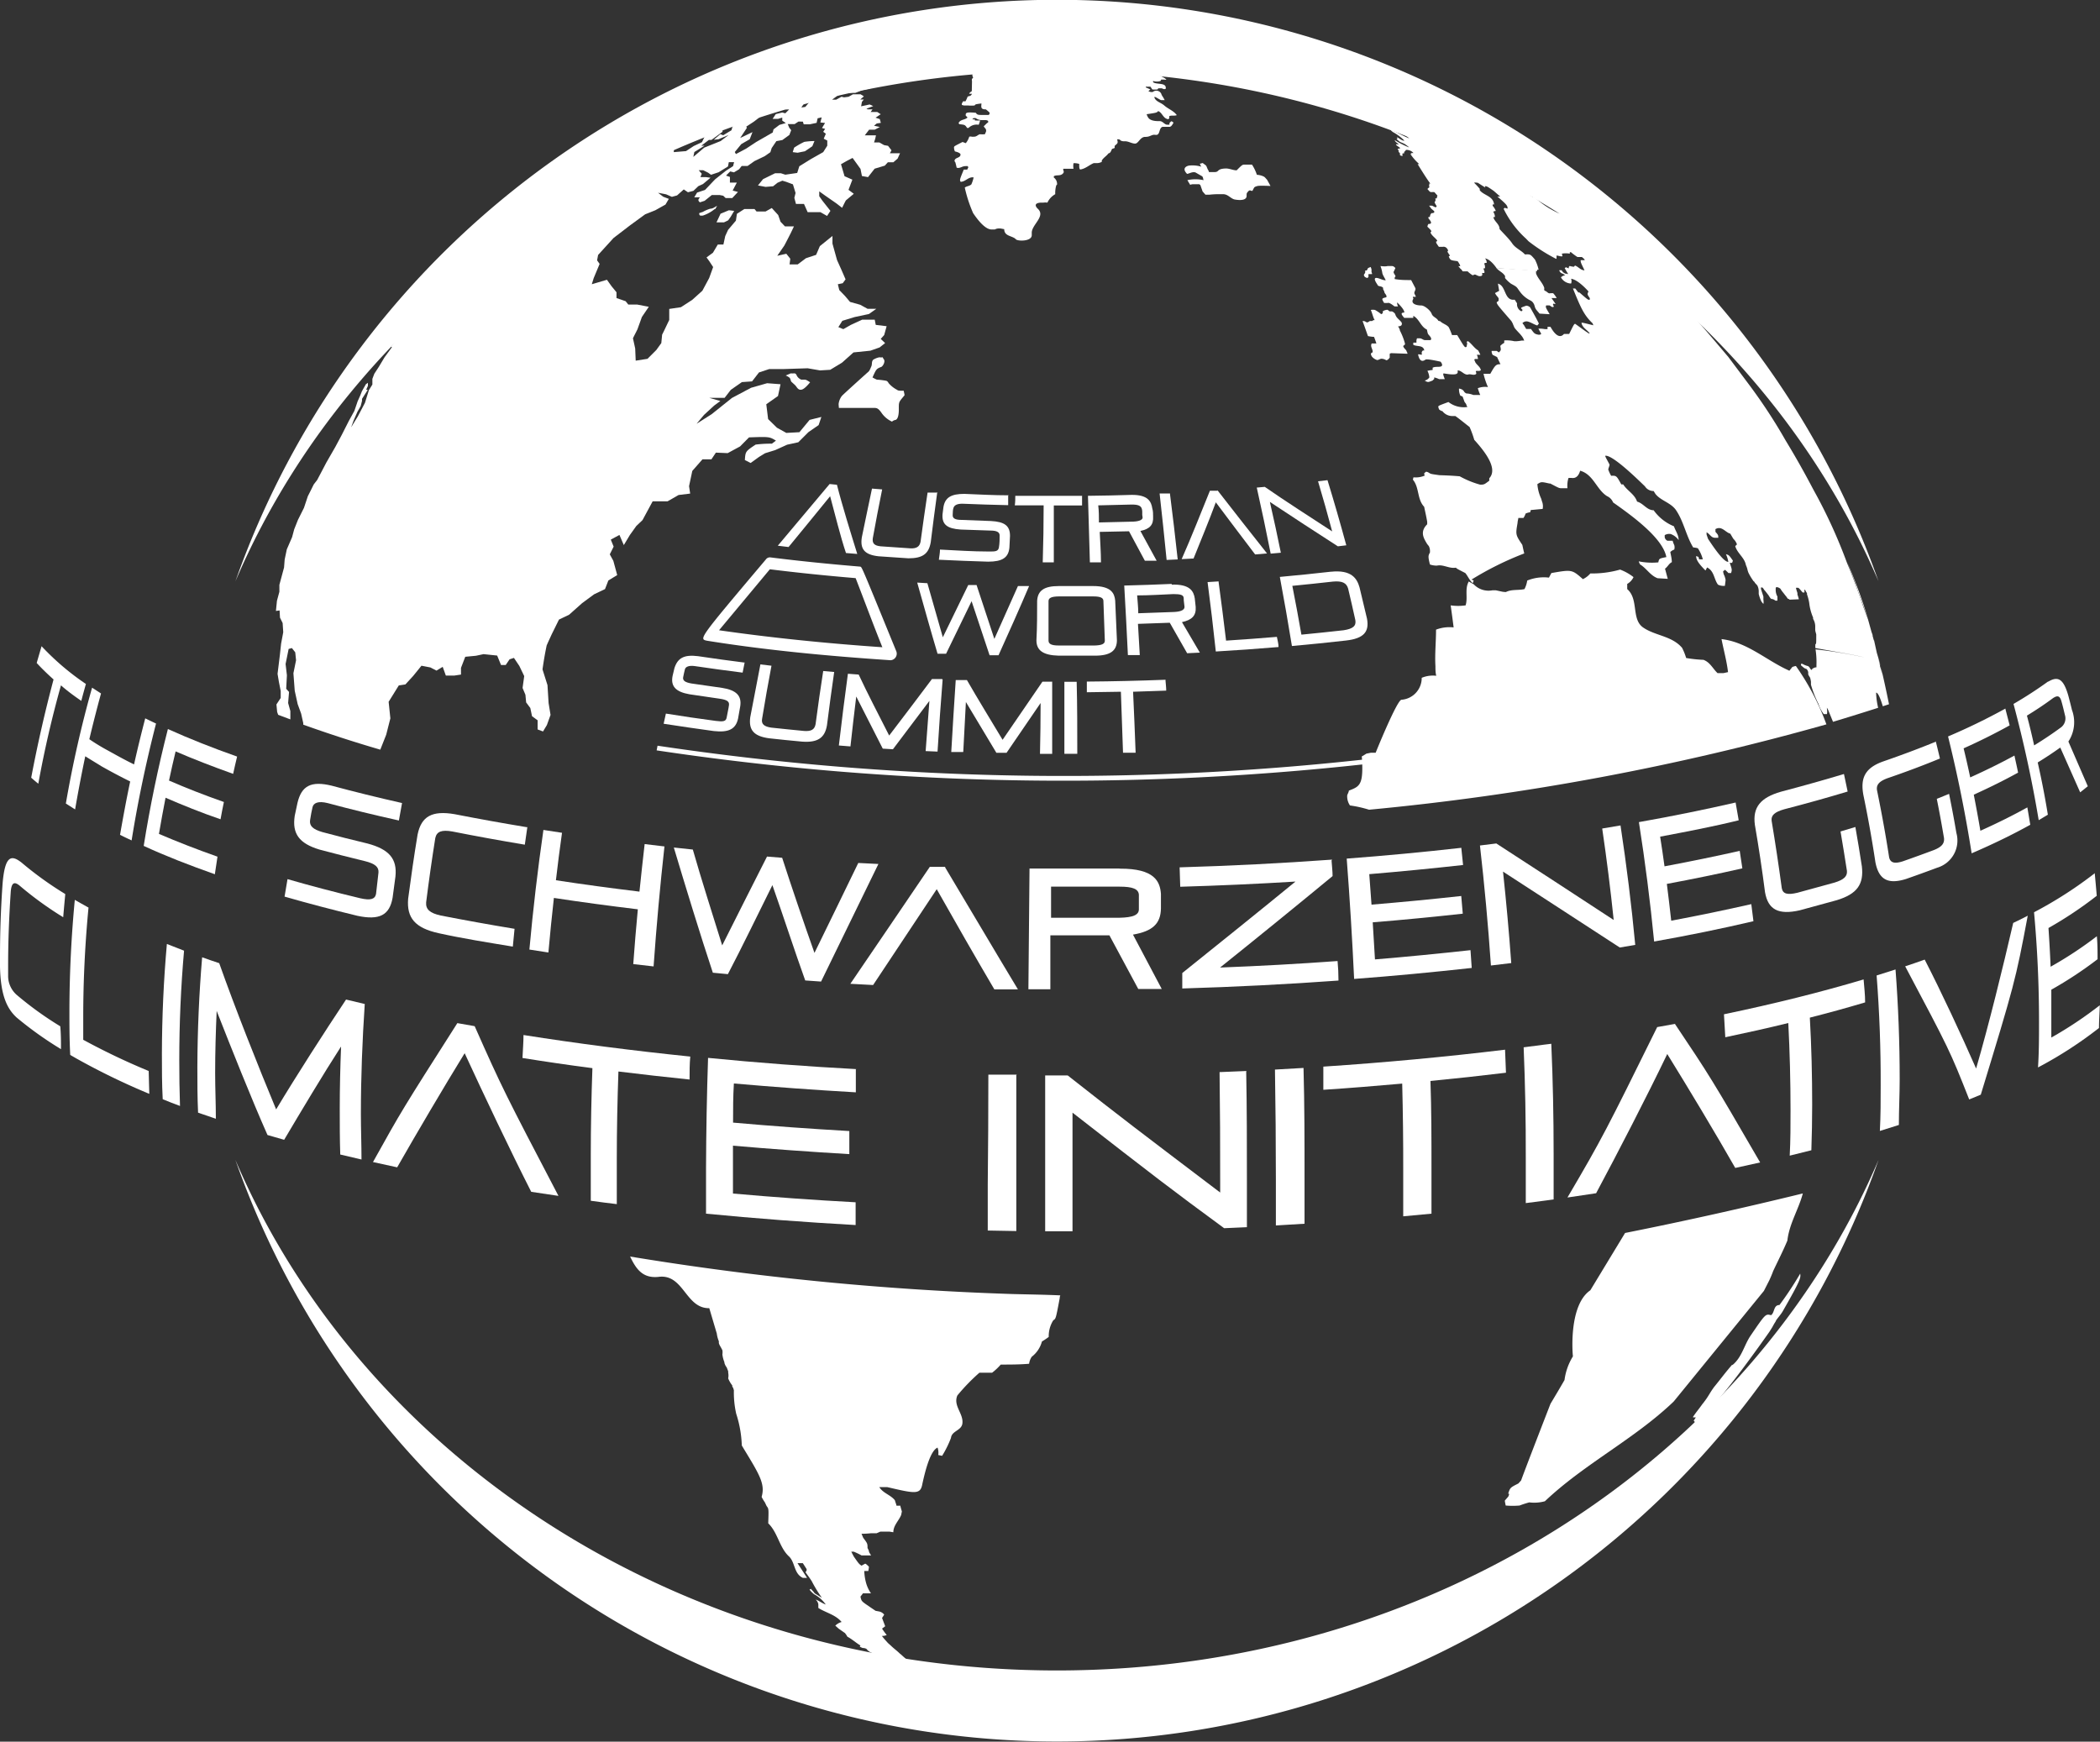 <svg xmlns="http://www.w3.org/2000/svg" xmlns:xlink="http://www.w3.org/1999/xlink" viewBox="0 0 206.63 171.39"><rect x="0" y="0" width="206.63" height="171.39" fill="#333333" stroke="none"/><defs><style>.cls-1{fill:none;}.cls-2{fill:#fff;}.cls-3{isolation:isolate;}.cls-4{clip-path:url(#clip-path);}</style><clipPath id="clip-path" transform="translate(0 -0.03)"><path class="cls-1" d="M61.71,160.25c-1.48-.86-3.46-2-4.88-3-2.25-1.55-5.2-3.71-7.33-5.42a106,106,0,0,1-9-8.59,57.25,57.25,0,0,1-5.21-6.33c-1.3-1.87-3.07-4.34-4.27-6.27-1.05-1.67-2.31-4-3.23-5.71-1-2-2.26-4.69-3.12-6.74-.77-1.85-1.6-4.4-2.29-6.28a53.73,53.73,0,0,1-1.95-7.16,120.22,120.22,0,0,1-2-13.61,73.4,73.4,0,0,1,.13-12.58c.27-2.24.48-5.25,1-7.46.42-2,.9-4.67,1.41-6.65a69.35,69.35,0,0,1,2.14-7.07c.73-1.86,1.63-4.36,2.44-6.18.9-2,2.2-4.68,3.26-6.62a87.08,87.08,0,0,1,7.71-11.68,114.22,114.22,0,0,1,8.44-9.29c1.65-1.54,3.92-3.51,5.67-4.93,1.37-1.11,3.24-2.52,4.7-3.5,2-1.31,4.64-3,6.67-4.17,1.29-.75,3.06-1.69,4.42-2.32a78.27,78.27,0,0,1,8.22-3.5c1.86-.71,4.4-1.49,6.32-2A85.15,85.15,0,0,1,114.32.63c4.13.51,7,1.15,7.07,1.16,1.73.39,4,.94,5.75,1.4,1.14.31,2.65.78,3.77,1.15a84.51,84.51,0,0,1,8.71,3.43c2,.91,4.67,2.32,6.63,3.4A66.46,66.46,0,0,0,104.14,3.4a66.46,66.46,0,0,1,42.11,7.77,86.12,86.12,0,0,1,15.88,11.6A121.55,121.55,0,0,1,170.76,32a72.34,72.34,0,0,1,4.7,6.42,67.88,67.88,0,0,1,3.88,6.44c1.78,3.55,3.94,8.39,5.4,12.09a71.12,71.12,0,0,1,2.2,7.15c.56,2.17,1.22,5.08,1.55,7.29.62,4.12,1,9.67,1.19,13.83a67,67,0,0,1-.29,7.63,77.29,77.29,0,0,1-1.1,8.32,130.6,130.6,0,0,1-3.47,13,61,61,0,0,1-2.73,6.77c-.88,1.77-2,4.17-2.94,5.89-1.06,1.91-2.58,4.41-3.78,6.24a67.11,67.11,0,0,1-4.43,6.06c-2.43,2.87-5.8,6.59-8.51,9.18a86,86,0,0,1-21.55,14.69,79.62,79.62,0,0,1-8.45,3.5c-1.83.68-4.35,1.38-6.23,1.92s-4.22,1.05-6.06,1.4c-3.26.61-4.27.73-7,1-1.65.19-4.7.4-6.12.44-2.12.06-4,.11-7.45-.06a85.46,85.46,0,0,1-26.16-5.51A88.7,88.7,0,0,1,61.71,160.25Z"/></clipPath></defs><g id="Ebene_1" data-name="Ebene 1"><path class="cls-2" d="M104,7c36.82,0,68.28,20.84,80.84,50.24a85.71,85.71,0,0,0-161.68,0C35.69,27.87,67.15,7,104,7Z" transform="translate(0 -0.03)"/><path class="cls-2" d="M104,164.41c-36.82,0-68.28-20.84-80.84-50.24a85.71,85.71,0,0,0,161.68,0C172.25,143.57,140.79,164.41,104,164.41Z" transform="translate(0 -0.03)"/><g class="cls-3"><g class="cls-3"><g class="cls-4"><path class="cls-2" d="M92.27,48.5l-1,0q-.36,2.38-.69,4.83c-.09.49-.39.69-1,.66l-2.92-.2c-.63-.06-.85-.29-.78-.8.29-1.62.6-3.22.92-4.8l-1-.08c-.34,1.57-.66,3.17-1,4.79-.19,1.18.29,1.72,1.64,1.87l2.94.2c1.37,0,2-.41,2.2-1.58.2-1.63.41-3.25.63-4.84" transform="translate(0 -0.03)"/><path class="cls-2" d="M99.28,48.77c-1.47,0-2.93-.08-4.39-.14-1.3,0-1.9.35-2.06,1.3l-.09.71c-.07,1,.45,1.41,1.79,1.5l2.93.1c.64,0,.9.17.9.48s0,.78-.07,1.17-.32.42-1,.41c-1.61,0-3.21-.11-4.8-.19,0,.32-.07.65-.11,1,1.61.08,3.22.14,4.84.19,1.4,0,2-.39,2.1-1.37l.06-1.17c0-1-.54-1.39-1.88-1.46l-2.9-.11c-.64,0-.88-.17-.86-.48s0-.47.08-.71.33-.42.94-.4c1.47.06,2.95.11,4.44.14,0-.32,0-.63,0-.95" transform="translate(0 -0.03)"/><path class="cls-2" d="M106.48,48.82c-2.2,0-4.4,0-6.58,0,0,.31,0,.63-.05.94,1,0,1.89,0,2.84,0q0,2.76-.09,5.61h1.09c0-1.89,0-3.76,0-5.6h2.78c0-.31,0-.63,0-1" transform="translate(0 -0.03)"/><path class="cls-2" d="M108.13,51.44c0-.57,0-1.13-.07-1.68l3.29-.08c.63,0,.91.11,1,.42s0,.53.07.79-.26.44-.9.47l-3.35.08m3.14-2.71c-1.42.05-2.84.07-4.26.09.06,2.14.13,4.33.19,6.55h1.09c0-1-.08-2-.12-3l2.88-.06,1.56,2.9,1.16,0-1.6-2.93c.94-.2,1.3-.61,1.25-1.43,0-.26,0-.53-.08-.79-.1-.67-.42-1.36-2.07-1.33" transform="translate(0 -0.03)"/><path class="cls-2" d="M115.1,48.59l-1,0q.36,3.21.69,6.54l1.09-.05q-.36-3.33-.77-6.53" transform="translate(0 -0.03)"/><path class="cls-2" d="M119.79,48.32l-.74,0c-.81,2-1.89,4.73-2.78,6.73l1.17-.06c.66-1.65,1.58-3.85,2.19-5.53,1.16,1.54,2.7,3.6,3.87,5.13l1.17-.1c-1.47-1.86-3.43-4.34-4.88-6.22" transform="translate(0 -0.03)"/><path class="cls-2" d="M130.62,47.28l-.93.11c.48,1.62.95,3.26,1.39,4.93-2-1.31-4.65-3-6.63-4.38l-.79.07c.48,2.13.93,4.29,1.37,6.5l1-.09q-.51-2.52-1.08-5c2,1.32,4.67,3.08,6.69,4.37l.83-.1q-.89-3.28-1.86-6.44" transform="translate(0 -0.03)"/><path class="cls-2" d="M101.23,57.7l-1.07,0-2.32,5.2-1.75-5.3-.82,0-2.5,5.14-1.52-5.32-1-.06c.59,2.09,1.37,4.89,2,7l.84,0,2.51-5.17,1.77,5.32.88,0c.91-2,2.13-4.74,3-6.79" transform="translate(0 -0.03)"/><path class="cls-2" d="M104.17,63.55c-.71,0-1-.15-1-.48,0-1.31,0-2.6,0-3.89,0-.32.31-.45,1-.46l3.4,0c.69,0,1,.13,1,.45.05,1.29.09,2.6.14,3.91,0,.32-.31.45-1,.47-1.18,0-2.36,0-3.54,0m3.39-5.85c-1.13,0-2.26,0-3.38,0-1.45,0-2.07.45-2.13,1.45,0,1.29,0,2.59-.07,3.89,0,1,.67,1.47,2.19,1.51,1.19,0,2.38,0,3.57,0,1.53,0,2.15-.49,2.16-1.51-.06-1.31-.11-2.62-.17-3.91-.07-.71-.38-1.43-2.17-1.43" transform="translate(0 -0.03)"/><path class="cls-2" d="M112,60.38c0-.59-.07-1.18-.11-1.76,1.2,0,2.39-.08,3.58-.13.7,0,1,.09,1,.41s.06.55.08.83-.27.48-1,.52l-3.64.13m3.38-2.89c-1.56.07-3.11.12-4.67.16.13,2.24.25,4.53.36,6.84l1.17,0c-.06-1-.12-2.06-.18-3.07l3.13-.11,1.71,3,1.25-.06-1.76-3c1-.22,1.41-.65,1.35-1.5l-.09-.84c-.11-.7-.47-1.41-2.27-1.35" transform="translate(0 -0.03)"/><path class="cls-2" d="M119.93,57.24l-1.11.07q.44,3.36.81,6.83,3.09-.18,6.17-.44c0-.34-.1-.68-.16-1-1.65.14-3.3.26-5,.37q-.35-2.94-.74-5.81" transform="translate(0 -0.03)"/><path class="cls-2" d="M128.05,62.47c-.28-1.62-.58-3.21-.89-4.79,1.34-.13,2.66-.27,4-.42.89-.08,1.33.12,1.49.69.24,1,.48,2.06.71,3.1.1.58-.24.86-1.16,1-1.37.15-2.74.3-4.13.43m2.86-6.19c-1.67.19-3.34.36-5,.51q.63,3.35,1.19,6.8c1.79-.16,3.56-.34,5.32-.54s2.3-.86,2.07-2.14c-.24-1-.49-2.07-.74-3.1-.25-.87-.79-1.74-2.81-1.53" transform="translate(0 -0.03)"/><path class="cls-2" d="M73.32,65.24c-1.57-.2-3.12-.41-4.64-.64-1.36-.17-2,.17-2.32,1.18l-.18.76c-.2,1,.28,1.57,1.66,1.81l3,.44c.68.1.93.27.89.61s-.16.83-.23,1.24-.39.41-1.07.33c-1.67-.22-3.3-.46-4.91-.72-.08.35-.15.69-.22,1,1.62.25,3.26.49,4.94.72,1.46.16,2.15-.19,2.38-1.22.07-.42.14-.84.22-1.25.14-1-.38-1.56-1.79-1.78l-3-.43c-.65-.11-.89-.29-.83-.62s.11-.51.17-.77.4-.41,1-.32c1.54.23,3.1.44,4.68.64.06-.34.13-.68.2-1" transform="translate(0 -0.03)"/><path class="cls-2" d="M82.12,66.16,81,66.06c-.27,1.73-.52,3.48-.75,5.23-.1.53-.42.72-1.13.67-1.09-.1-2.17-.22-3.24-.33-.69-.1-1-.35-.89-.89q.43-2.62.92-5.2l-1.09-.13c-.34,1.72-.65,3.45-1,5.2-.17,1.27.37,1.87,1.85,2.07,1.08.12,2.16.23,3.26.33,1.52.11,2.23-.36,2.44-1.61.22-1.76.46-3.51.71-5.24" transform="translate(0 -0.03)"/><path class="cls-2" d="M92.7,66.85l-1,0c-1.26,1.67-2.93,3.9-4.21,5.56-.91-1.8-2.16-4.19-3-6l-1.06-.08c-.32,2.32-.61,4.68-.89,7.06l1.14.09c.18-1.65.37-3.29.57-4.91l2.61,5.13,1,.06,3.59-4.76c-.13,1.63-.25,3.28-.37,4.94l1.17.05q.22-3.57.5-7.08" transform="translate(0 -0.03)"/><path class="cls-2" d="M103.57,67.11h-1c-1.18,1.71-2.73,4-3.92,5.72-1.06-1.77-2.49-4.1-3.51-5.88l-1.1,0c-.16,2.33-.3,4.69-.44,7.08l1.18,0c.08-1.65.17-3.29.26-4.92l3,5,1,0,3.35-4.9q0,2.46-.06,5h1.2c0-2.38,0-4.75,0-7.09" transform="translate(0 -0.03)"/><path class="cls-2" d="M105.93,67.12h-1.2q0,3.51,0,7.09H106c0-2.38,0-4.75-.06-7.08" transform="translate(0 -0.03)"/><path class="cls-2" d="M114.69,66.92q-3.89.15-7.75.18c0,.35,0,.7,0,1.05l3.35-.05c.07,2,.14,4,.21,6,.41,0,.83,0,1.24,0-.07-2-.16-4-.25-6l3.26-.11c0-.34-.05-.69-.07-1" transform="translate(0 -0.03)"/><path class="cls-2" d="M136.81,74.47A270,270,0,0,1,64.7,73.41l-.09.46a270.38,270.38,0,0,0,72.28,1.06c0-.15,0-.31-.08-.46" transform="translate(0 -0.03)"/></g></g></g><path class="cls-2" d="M140.73,11.47l.19.09.74.37-.95-.48,0,0-1.35-.65.82.41Z" transform="translate(0 -0.03)"/><path class="cls-2" d="M137.15,9.83l1.24.54.39.17.59.29.76.35-.85-.42.12.06-.12-.06-.08,0-.79-.36,0,0-.35-.16-.14-.06-.29-.13c-.16-.07-.5-.23-.83-.36Z" transform="translate(0 -0.03)"/><polygon class="cls-2" points="119.01 4.6 119.13 4.63 119.12 4.63 119.01 4.6"/><path class="cls-2" d="M142.59,12.4h0l-.16-.08.06,0Z" transform="translate(0 -0.03)"/><polygon class="cls-2" points="142.81 12.49 142.81 12.49 142.82 12.49 142.81 12.49"/><path class="cls-2" d="M140.22,11.23l-.09-.05,2.3,1.14-.66-.34-.72-.35Z" transform="translate(0 -0.03)"/><path class="cls-2" d="M134.3,27.29l.22.1.13-.09s0,0,0-.12l0-.11V27l.05,0c.14,0,.28,0,.3,0l0-.08-.05-.11,0-.18v-.05c0-.1-.06-.2-.08-.28l0,0-.24.1c-.08.07-.08.18-.16.25l-.14,0v0l0,.17c0,.11-.13.18-.13.3A.75.75,0,0,0,134.3,27.29Z" transform="translate(0 -0.03)"/><path class="cls-2" d="M135.2,33.18c.08.21.16.43.23.65-.15,0-.31,0-.46,0-.18.31.14.57.09.87-.17.08-.24.12-.07.42a1.1,1.1,0,0,0,.51.34c.17,0,.28-.13.44-.13a.93.93,0,0,1,.46.15c.17,0,.33-.24.34-.27s0,0,0-.25.1-.1.12-.18l1.63.06c0-.1-.08-.2-.11-.3s-.29-.26-.31-.47c.19-.14.19-.14.16-.28a6.29,6.29,0,0,0-.49-1.24c0-.14-.11-.27-.17-.41.35,0,.39-.17.36-.32s-.36-.38-.51-.59-.1-.29-.22-.4a.76.76,0,0,0-.24-.16c-.07,0-.15,0-.21,0s-.14-.12-.22-.15h-.09a.88.88,0,0,0-.38.14v.19l-.15.1a3.75,3.75,0,0,0-.62-.42,1.14,1.14,0,0,0-.41,0c.15.33.21.69.38,1h-.12l-.13.09c-.08,0-.15,0-.22,0l-.08.05c-.07.05-.17.12-.27.06s-.2-.13-.37-.1c.19.49.36,1,.53,1.47A3.39,3.39,0,0,0,135.2,33.18Z" transform="translate(0 -0.03)"/><path class="cls-2" d="M136.09,28.35v.14a1.76,1.76,0,0,1,.12.24c0,.2.28.31.2.55-.48.12-.48.12-.22.56a2.63,2.63,0,0,0,.39,0s.07-.1.63.34h.35a.77.77,0,0,1-.09-.39s.77.71.7,1c-.44,0-.22.26,0,.52l.89,0v-.2c.59.3.73,1.07,1.34,1.35.09.42.09.42.18.52.26.29.29.39.18.52l-.54,0c-.18,0-.33-.18-.53-.18h-.26a.78.78,0,0,0-.06.21l0,.22a3,3,0,0,0-.31,0l0,.21c.35.2,1,0,1.08.56H140c-.12.15-.12.15-.1.32s-.08.08-.24.06h-.13c.18.88.57.63.73.52s1.47.2,1.48.2.27.31.1.44-.61,0-.88.16a.83.83,0,0,1,0,.22,3.32,3.32,0,0,0-.51.08,1.68,1.68,0,0,1,.19.65.74.74,0,0,1-.46.31c.32.18.32.18.77,0l.17-.16,0-.15a2,2,0,0,1,.48.17l.56,0c-.18-.47-.17-.49-.12-.57,1.43.25,1.41,0,1.39-.24l0-.05c.34,0,.55.35.89.41h.11c.23-.09.48.07.7,0s.1-.17.08-.34c.16-.07.35.05.5-.1-.07-.33-.38-.49-.54-.76l-.06-.14c-.05-.11-.05-.11,0-.19a3,3,0,0,1,.31,0s0-.23-.11-.42h.35a3.51,3.51,0,0,0-.22-.43c-.4-.24-.64-.67-1-.91l-.14.07c.08.11.08.11,0,.49-.17.09-.17.09-.92-1.16l-.51,0a6,6,0,0,0-.32-.77c-.22-.27-.59-.34-.83-.58l-.2-.06c-.14-.29-.54-.36-.65-.68s-.68-.8-1-.82c-.59,0-1.1-.21-.8-.66-.05-.15-.05-.15-.05-.2a1.07,1.07,0,0,0,.3,0,2.59,2.59,0,0,0-.12-.25c-.13-.22.15-.39.06-.61l-.41-.78c-.54,0-1.08,0-1.62-.1,0-.17,0-.17.07-.24s-.18-.29-.18-.46a3,3,0,0,0,.18-.39c-.18-.16-.19-.17-.32-.19h-.44c-.06,0-.15.07-.71,0l0,0a3.14,3.14,0,0,1,.19.73c.08.24.23.44.33.67-.32,0-.58-.19-.88-.23-.47-.05.06.64.07.67C135.6,28.26,135.92,28.14,136.09,28.35Z" transform="translate(0 -0.03)"/><path class="cls-2" d="M143.49,12.9l.62.33.51.28h0l-.3-.18-.12-.06-.87-.47,0,0-.06,0-.34-.18h0l.06,0Z" transform="translate(0 -0.03)"/><path class="cls-2" d="M134.71,79.71a252.48,252.48,0,0,0,45-8.4,24.49,24.49,0,0,0-3-5.74c-.05,0-.08,0-.35.09l-.3.38L176,66c-2.23-1-4.07-2.78-6.61-3.08.21,1.09.51,2.15.64,3.25l-.46.1-.57,0c-.46-.43-.73-1.07-1.39-1.31a13.12,13.12,0,0,1-1.7-.18,5.87,5.87,0,0,0-.4-1c-1-1.18-2.64-1.18-3.83-2S161.27,59,160.11,58c0-.15,0-.36,0-.51a1.49,1.49,0,0,0,.62-.67,4.94,4.94,0,0,0-1.32-.74,10.06,10.06,0,0,1-2.93.38,2.13,2.13,0,0,1-.73.56c-1.08-.95-1.08-.95-3.1-.6-.08.14-.17.32-.24.45a4.32,4.32,0,0,0-2.14.29A2.6,2.6,0,0,1,150,58c-.6.14-1.25,0-1.83.29a2.32,2.32,0,0,1-.47-.06l-.51-.11h-.35a2,2,0,0,1-1.83-.59l-.49-.28c-.42.75-.07,1.59-.31,2.35a5.08,5.08,0,0,1-1.47,0c.1.72.2,1.44.29,2.17a3.7,3.7,0,0,0-1.73.22c0,1.2-.13,2.4-.06,3.6,0,.31,0,.63.08.94a2.84,2.84,0,0,0-1.43.2,2.15,2.15,0,0,1-2,2.16c-.45.07-2.52,5.17-2.53,5.21l-.46,0-.45.09-.45.28c.18,2.8-.18,2.94-1.28,3.36,0,.14-.12.32-.16.46a1.58,1.58,0,0,0,.27,1A11.4,11.4,0,0,1,134.71,79.71Z" transform="translate(0 -0.03)"/><path class="cls-2" d="M120.06,4.87a3.85,3.85,0,0,1-.4-.08l-.53-.14c-.58,0-1.13-.25-1.7-.34h0c.19.06.39.1.59.15l.21,0a7,7,0,0,1,1,.27,3,3,0,0,1-.66-.16l-.21,0-.22-.05-.21-.06a2,2,0,0,0-.49-.1l.53.16h-.12l-.34-.09L117,4.29a1.62,1.62,0,0,0,.31.1h-.22v0c.6.17,1.21.32,1.82.48l-.26,0c.52.14,1,.34,1.56.43a2.44,2.44,0,0,0-.57-.2c.35,0,.64.23,1,.24h.12s-.53-.21-.73-.27l-.34-.1h0l.82.24h.17l-.23-.09.2,0c.18,0,.36.12.55.16l.17.06h-.2l-.17,0,.07,0s0,0-.12,0,0,.06.21.12l.47.16,0,0h.07l.28,0s0-.05-.25-.14h0a1.77,1.77,0,0,1,.69.27h0l-.32,0a3.15,3.15,0,0,0,1,.34,8.38,8.38,0,0,1,1.61.49v0l-1.59-.67,0,0-1-.35h.08a6,6,0,0,0-1.3-.41h.29c1.58.46,1.58.46,2.8.88h.1a3.26,3.26,0,0,0-.38-.18,6.58,6.58,0,0,1,.87.27l.12,0s0,0-.45-.17a1.59,1.59,0,0,1,.22,0l0,0-.21-.08c-.48-.13-1-.24-1.43-.38l-.26,0c-.52-.16-1-.29-1.58-.43l-1.1-.24Zm-.27.28a1.68,1.68,0,0,1-.32-.09Z" transform="translate(0 -0.03)"/><path class="cls-2" d="M86.72,36.13c.08,0,.43-.46.25-.74a.49.49,0,0,1-.11-.2,1.27,1.27,0,0,1-.33,0,1.72,1.72,0,0,0-.61.24c-.18.18-.09.43-.18.64-.2.47-.2.47-.43.66,0,0-2.4,2.16-2.48,2.27a1.59,1.59,0,0,0-.29.64c-.05.18,0,.35,0,.53H86c.3,0,.42.06.7.43a2.51,2.51,0,0,0,1.07.92.68.68,0,0,1,.3-.16c.12,0,.39-.14.37-1.15,0-.61,0-.61.46-1.16l.1-.12c0-.13-.06-.32-.08-.45-.52,0-.52,0-.69-.11a2.8,2.8,0,0,1-.78-.62c-.08-.13-.13-.21-.25-.25a7.21,7.21,0,0,0-.92-.11,3.48,3.48,0,0,1-.43-.22C86.23,36.33,86.23,36.33,86.72,36.13Z" transform="translate(0 -0.03)"/><path class="cls-2" d="M142.35,12.27l.46.24.07,0Z" transform="translate(0 -0.03)"/><path class="cls-2" d="M143.63,26.39c.05.08.14.12.19.2l.1.14.48,0,.11.1a3.2,3.2,0,0,0,.39.29l.22-.08c.19.05.34.2.55.16,0,0,.23,0,.17-.21l0-.1c.17,0,.17,0,.22,0l0-.14c0-.09-.07-.14-.07-.23v-.17l-2.5-.13,0,0C143.61,26.36,143.61,26.36,143.63,26.39Z" transform="translate(0 -0.03)"/><path class="cls-2" d="M150.05,16.8h0l.59.4.46.31.43.29-.41-.27,1.82,1.23c-.94-.67-1.89-1.31-2.85-1.94l-.15-.1.06,0Z" transform="translate(0 -0.03)"/><path class="cls-2" d="M149.6,16.49l.32.22-.64-.45h0Z" transform="translate(0 -0.03)"/><path class="cls-2" d="M149.29,16.28h0Z" transform="translate(0 -0.03)"/><path class="cls-2" d="M182.55,57.41l.28.84c.36,1,.71,1.92,1,2.76a50.71,50.71,0,0,0-2.08-5.66Z" transform="translate(0 -0.03)"/><path class="cls-2" d="M144.2,13.25l-.24-.13-.12-.07-.5-.26.88.47Z" transform="translate(0 -0.03)"/><path class="cls-2" d="M149.27,16.26l-.6-.38h0l.57.36Z" transform="translate(0 -0.03)"/><path class="cls-2" d="M152.93,18.77v0c-.47-.33-.94-.63-1.41-1C152,18.12,152.47,18.43,152.93,18.77Z" transform="translate(0 -0.03)"/><path class="cls-2" d="M147.87,15.39l-.23-.15Z" transform="translate(0 -0.03)"/><path class="cls-2" d="M142.32,12.26l.11.05a1.29,1.29,0,0,1-.16-.09Z" transform="translate(0 -0.03)"/><path class="cls-2" d="M143.7,14.19l-.17,0a3.6,3.6,0,0,1,.5.34h-.12a3.22,3.22,0,0,1-.66-.41l-.15-.1a5.38,5.38,0,0,1-.82-.45l-.18,0,.12.12-.86-.28a3.52,3.52,0,0,1-.33-.18h.14l-.37-.26a6,6,0,0,0-1.54-.61l.63.38a2.24,2.24,0,0,1-.55-.24l-.23-.17a1.92,1.92,0,0,0-.27-.17l-.44,0a7.26,7.26,0,0,1,.78.48l.26.16.15.09h-.06a5.26,5.26,0,0,0-.92-.55l-.23,0-.51-.31-.14,0,0,0,.1.09-.12.07c.15.13.34.24.5.38v.06a1.41,1.41,0,0,1-.55-.29.63.63,0,0,0-.33-.1l-.07.11a1.92,1.92,0,0,0,1.09.57c.18.1.32.2.47.29h-.15a5.56,5.56,0,0,0-.7-.19l-.18,0a5.52,5.52,0,0,1,.88.63c-.62-.24-1.2-.59-1.81-.86,0,.09.11.18.24.26a4.82,4.82,0,0,1,1.09.82c-.19,0-.19,0-.76-.37l.09.14-.1.08.27.23c.2.13.43.17.63.32l.23.17.1.1a8.84,8.84,0,0,1-1.41-.72c0,.14.22.27.41.41h-.29c0,.07,0,.07.43.37a.92.92,0,0,1-.27.08l.13.24-.06,0a2,2,0,0,0,.22.27h-.1l.07.13a.65.65,0,0,0,.23.06.45.45,0,0,1,0-.26h.15l0-.14a.57.57,0,0,0,.18-.2.92.92,0,0,1,.74.31l-.27,0,.1.09-.14,0a5.2,5.2,0,0,0,.88,1l-.16,0s1.11,1.82,1.33,2l-.16-.13c-.06.31-.06.31,0,.4a.91.91,0,0,0-.21.18l.23.26.14.05a1,1,0,0,1,.32,0l.3.34a1.34,1.34,0,0,0-.07.27l-.14,0c.05.23,0,.26-.08.39a4.06,4.06,0,0,0,.22.39l-.11.11-.35-.17-.29,0,.21.29.29.25,0,.14-.14.05h-.12c-.12.13-.12.13-.17.38h-.14l0,.14c.16.18.49.56,0,.55a.56.56,0,0,0-.1.27c.35.34.35.34.39.46l-.09.11c.14.33.46.5.66.78,0,.11-.06.1-.1.1l0,.13c.1.16.18.28.27.4l.37,0c.4-.08.53.35.54.35l-.07.13c.08.13.16.26.25.38l-.12.09c.16.37.16.37.87.46a2,2,0,0,1,.26.44l-.06.13,2.5.13c0-.16,0-.31-.09-.47l.12-.06.13,0a.58.58,0,0,0-.16-.44c.55.07,1.12.94,1.13.95,1.43.13,2.75.21,4,.29l0-.13.14,0a4,4,0,0,0-.36-1l-.18-.21c-.25-.27-.3-.33-.8-.29-.37-.41-.93-.61-1.25-1.08s-.83-.95-1.25-1.42c0-.5-.52-.73-.61-1.18l.15,0c0-.14,0-.23-.16-.53a.55.55,0,0,1,.25-.07,1.64,1.64,0,0,0-.31-.51v-.13l.14,0c-.09-.85-1-.87-1.41-1.4l0-.14a7.48,7.48,0,0,0-.56-.6.53.53,0,0,1,.28,0l.08,0h0l.75.48-.05-.14c.19,0,.2,0,.87.46l.64.56-.27,0c.92.8,1,.89,1,1.19l-.29-.08-.1.1a9.61,9.61,0,0,0,2.2,2.93l.25.26a17,17,0,0,0,2.69,1.72h.06a1.58,1.58,0,0,0,0-.31c.21,0,.39.11.59.07a2.44,2.44,0,0,0-.06-.26,2.28,2.28,0,0,1,.78,0l0-.14.12,0a5.73,5.73,0,0,0,.63.47l.44,0,.22.19.07.12c-.06,0-.06,0-.41,0,0,.22,0,.22.38,1-.38,0-.61-.36-.94-.47l-.1.12a1.59,1.59,0,0,1-.42-.08l-.09.1,0,.14-.28-.11-.12.08a5.6,5.6,0,0,0,.31.53l0,.07-.15-.05h-.09a1.2,1.2,0,0,1-.24-.15l-.14-.19h-.22l0,.06v0l.13.18,0,0,.1.06.15.06h0l.2.14a.69.69,0,0,0-.42.2,1.17,1.17,0,0,0,1,.61.69.69,0,0,0,0-.47c.72.1,1.7,1.24,1.71,1.25-.13.28-.13.28.13.66,0,.17,0,.17-.09.16s-.11,0-.93-.72h-.11l-.3-.39-.23,0c.75,1.84,1.07,2.61,1.93,3.42l.08.2c-1.05-.26-1.05-.26-1.17-.25.08.5.57.69.81,1.05l-.09,0c-.47-.3-.9-.64-1.35-.95-.11.05-.11.05-.58,1h-.51c-.55.64-1.14-.36-1.33-.7h-.29c0,.07,0,.15,0,.23l-.25,0a3.21,3.21,0,0,0-.4-.05l-.25,0c.07.13.17.32.25.45s-.12.15-.23.15c-.4-.08-.42-.11-.75-.57l-.17,0-.3,0c-.07-.12-.15-.24-.21-.36l-.16-.21a.54.54,0,0,1,.53-.16c.33.09.61.29.93.39l.16-.19c-.27-.56-.86-1.59-.86-1.59a.59.59,0,0,0-.38-.17c-.14.05-.32.11-.45.17s0,.15.06.22-.07.16-.1.16a.76.76,0,0,1-.42-.78l-.23-.36c-1.07.14-.81-1.36-1.65-1.58,0,0,0,0,.12.71l-.41.22a1.65,1.65,0,0,0,.27.38l.09.14a1.79,1.79,0,0,0,0,.23l-.2.16c.08.26.08.26,1.45,1.84l.12.21c.05.13.13.32.19.45.21.29.48.52.69.79s.19.33.27.47l-.24,0a4.51,4.51,0,0,1-.53.07h-.2a3.39,3.39,0,0,0-1-.08c0,.07,0,.17,0,.24a1.4,1.4,0,0,0-.39.3c.08.43.08.43-.14.64l-.21-.15-.21,0H147l-.23,0a.69.69,0,0,0,.1.39l.44.22c.1.23.22.47.33.7-.45,0-.53.11-1,.94a1.33,1.33,0,0,1-.2,0,3.7,3.7,0,0,1-.47,0,7,7,0,0,0,.44,1.31,2,2,0,0,0-1,.11,5.35,5.35,0,0,0,.24.67l-.68,0a1.9,1.9,0,0,0-.68-.15.53.53,0,0,1-.28-.27.73.73,0,0,0-.45-.21,1.49,1.49,0,0,0,.13.69l.22.09c.06.16.14.37.19.52l.17.23c0,.1.08.19.11.28a2.46,2.46,0,0,1-1.86-.49c-1,.37-1,.37-1,.49l.07.23c.21.17.27.17.33.17a1.23,1.23,0,0,0,1,.49h.28c.48.34.93.72,1.4,1.08a9.76,9.76,0,0,1,.46,1.26c.9,1,2.4,2.79,1.48,3.78a1.93,1.93,0,0,0,0,.24c-.46.35-.46.35-.7.39h-.21a9.07,9.07,0,0,1-2-.82c-.79-.07-1.4-.09-2-.11-.85-.12-.85-.12-1-.22s-.27-.12-.31-.12l-.18.14c0,.07,0,.17.05.24a2.24,2.24,0,0,1-1.11.17l-.06.23c.65.77.4,1.92,1.11,2.67.11.52.22,1,.3,1.48,0,.07,0,.17,0,.24-.74.74-.36,1.36,0,1.95l.16.2a1.07,1.07,0,0,1,.11.38,2.21,2.21,0,0,1,0,.25c-.18.32-.19.42,0,1.18a2.1,2.1,0,0,0,.68.11c.64-.14,1.22.32,1.87.2.11.11.11.11.93.53.26.31.4.71.73,1a2.29,2.29,0,0,0,.09-.28l-.22-.07a30.91,30.91,0,0,1,5.2-2.58c-.07-.27-.13-.56-.19-.84-.67-1-.67-1-.47-2.16,0-.14.06-.34.08-.49h.5a1.56,1.56,0,0,0,.21-.43,1.37,1.37,0,0,1,.45-.13l.06-.22,1.17-.11a1.28,1.28,0,0,0-.07-.75l-.07-.25a4.14,4.14,0,0,1-.38-1.44c.38-.24.38-.24,1.18-.06h.09c.82.43.82.43,1,.46l.45,0,.24,0a2.56,2.56,0,0,1,.1-1,1.46,1.46,0,0,1,.39,0c.17,0,.55,0,.76-.72,1.31.37,1.6,1.84,2.64,2.5a1.14,1.14,0,0,1,.6.62c1.71,1.21,4.89,3.46,5.24,5.38-.71.14-.71.14-.79.52a6.48,6.48,0,0,1-1.92-.1c0,.08.09.21.12.3.64.38,1,1.09,1.73,1.36l1,.06-.27-1c.26-.18.38-.5.67-.64,0-.34-.09-.67-.15-1a1.06,1.06,0,0,1,.39-.24.82.82,0,0,0,0-.44,2.25,2.25,0,0,1-.16-.43h-.52a.51.51,0,0,1-.26-.33c0-.06,0-.15,0-.22a.86.86,0,0,1,.59-.11,1.65,1.65,0,0,1,.78.6c0-.52-.31-.9-.46-1.36a4.58,4.58,0,0,1-2-1.58c-.67,0-1-.68-1.63-.85-.24-.74-1-1.09-1.36-1.69a.93.93,0,0,0-.19,0c-.48-.87-.48-.87-1-.85a3.54,3.54,0,0,1-.29-.63l.07-.23c.08-.2.06-.24.05-.27-.41-.76-.41-.76-.41-.84.8-.13,3.87,3,3.9,3a1,1,0,0,0,.86.47l.18.29c.54.67,1.48.84,2,1.56.78,1.13,1,2.53,1.71,3.7a2.46,2.46,0,0,1,.46.08,3.62,3.62,0,0,1,.49,1.09l-.37,0c0-.08-.05-.17-.06-.24l-.23-.08c0,.42.34.83.92,1.42l.16-.3c.71.35.67,1.16,1.07,1.69a1.16,1.16,0,0,0,.44.12h.24c.08-.59.08-.59.05-.69a2.57,2.57,0,0,0-.09-.29,1.1,1.1,0,0,1-.13-.46l.19-.14c.1.09.24.22.33.32l.26,0c.1-.33.1-.33-.13-1l.23,0,.08-.22c-.38-.55-.4-.55-.69-.64a2.87,2.87,0,0,1,.24.76c-.17,0-.58-.1-2-2.27l-.14-.41c0-.07,0-.17,0-.24l.19.14c.36.36.36.36.59.41h.37c0-.27,0-.27-.28-.59a2.26,2.26,0,0,0,0-.26c.62-.37,1,.34,1.46.44.31.53.31.53.4.61a1.43,1.43,0,0,1,.26.45l-.17.17c.2.71.92,1.13,1.05,1.87a2.08,2.08,0,0,1,.16.48,2.5,2.5,0,0,0,.08.25,5.09,5.09,0,0,0,.4.69l.09.14.09.07.08.13.13.14.09.1a1.27,1.27,0,0,1,.14.54v.13l0,.17a3.47,3.47,0,0,0,.27.75l.1.13.09.1a1.12,1.12,0,0,0,0-.41l0-.32-.17-.52-.07-.23c0-.15,0-.15.07-.14l.07,0,.1.11.08.13.1.11.32.41.1.16.09.13.09.08h.05a.64.64,0,0,1,.34.16.71.71,0,0,0,.21,0l0-.06,0-.08,0-.13,0-.13a1.3,1.3,0,0,1-.17-.68v-.13l.05-.12a.71.71,0,0,1,.42.17,2.45,2.45,0,0,0,.26.37c.1.12.21.28.31.39l.09.13.08.1.06,0,.1.08L177,59a4,4,0,0,0-.14-.46l0-.16a3.8,3.8,0,0,1-.15-.51l.14,0,0,0h.08c.09.05.09.05.44.46l.18,0,0-.06,0-.12,0-.09.06,0a1.86,1.86,0,0,0,.19.34l0,.12a4.65,4.65,0,0,1,.22.85,5,5,0,0,0,.38,1.43l0,.13a1.44,1.44,0,0,1,.21.76l0,.09V62c0,.14.07.32.1.46v.13c0,.77,0,.77-.09.86l0,.09,0,.12,0,.14c2.13.39,3.75.65,4.84.92a44.43,44.43,0,0,0-4.82-.79,8.17,8.17,0,0,1,.09,1.55l0,.13,0,.09h-.05a.52.52,0,0,0-.27.1h-.07l0,0,0,.05-.11.11-.11-.13-.09-.15c-.12-.11-.14-.11-.16-.11a2,2,0,0,1-.53-.22h-.13v.15c.33.29.33.29.54.36a.59.59,0,0,1,.17.32l0,.17c0,.11.13.26.19.38a2.45,2.45,0,0,1,.08.39l0,.12,0,.17a10.89,10.89,0,0,0,.74,1.89,3.31,3.31,0,0,0,.52,1l.16,0,.15,0c.06-.21,0-.42,0-.63l.12.22.48,1.17c1.56-.47,3-.92,4.44-1.38a7.33,7.33,0,0,1-.2-1.49c.1,0,.29.12.66,1.34l.61-.2c-.27-1.33-.55-2.63-.83-3.77.06.28.12.57.19.87l-.25-.86v-.07c-.06-.26-.13-.52-.19-.77.05.2.12.39.17.59l.06.1h0a.19.19,0,0,1,0,.14.16.16,0,0,0,0-.09v0l0,.12,0-.14-.35-1.18h0L184.39,63l0,.09L183.81,61l0,.07,0-.07c-.17-.44-.32-.86-.47-1.26-.49-1.45-1-2.87-1.59-4.28a50.93,50.93,0,0,0-2.94-6.55l-.42-.77c-.85-1.62-1.74-3.2-2.69-4.76a52.87,52.87,0,0,0-3.64-5.55l-2-2.67c-1.74-2.06-4.06-4.81-5.91-6.77l-.41-.42c-6.28-5.88-6.28-5.88-9.77-8.48l-3.33-2.31L149,16.13l1,.66-.05,0-.27-.18-.11-.08-.73-.46-.11-.08h0l-.08,0h0l-.81-.5c.16.09.26.16.53.34h0l.32.22.05,0c.63.57,1.54.79,2,1.56l0,0c-.57-.36-1.13-.71-1.68-1.08h.11l-.7-.46-.34-.19c-.21-.14-.43-.27-.65-.4h-.06a2.29,2.29,0,0,0-.4-.2l-.11,0a4.18,4.18,0,0,0,.42.31l.27.11c.46.3.89.58,1.32.88a8.16,8.16,0,0,0,.88.6c.13.08.23.13.65.41l.16.1a12.53,12.53,0,0,0,1,.77l-.27-.12-.32-.22-.25-.17-.12.07c.3.28.55.59.84.87v.07c.55.4,1.13.75,1.65,1.19a1.13,1.13,0,0,1-.42-.13h-.06a7,7,0,0,1-1.41-.8,2.12,2.12,0,0,0,1,.84,1.8,1.8,0,0,0,.33.26c.11.07.13.08.16.08a1.64,1.64,0,0,1,.82.48c0,.08-.13.07-.23.05l.13.12a8.43,8.43,0,0,1-2.36-1.52.86.86,0,0,0-.29-.1l-.66-.51c-1.08-.88-2.38-1.41-3.5-2.23.46.18,2.06,1,2.07,1a4.4,4.4,0,0,0,.51.1c.27.11.51.27.79.36h.16a.9.9,0,0,1,0-.28,16.51,16.51,0,0,0-4.52-2.75,4.2,4.2,0,0,0-.52-.26,1.4,1.4,0,0,0-.54-.21c-.07.05-.08.05-.09,0C144.28,14.49,144,14.35,143.7,14.19Zm40.56,48.42,0-.07-.09-.3C184.19,62.36,184.22,62.48,184.26,62.61Z" transform="translate(0 -0.03)"/><path class="cls-2" d="M117.76,4.32h0a1.09,1.09,0,0,0,.25,0l-.09,0c.12,0,.43.08.64.13l-.25,0,.49.11a4.69,4.69,0,0,0,.54.11h.17c.24,0,.45.2.7.13-.14,0-.28-.08-.43-.12a2.33,2.33,0,0,0,.35.06c-.31-.11-.65-.14-1-.24h0l-.16,0a6.55,6.55,0,0,0-.7-.14l.11,0h-.06c-.73-.16-1-.21-1-.21a5.43,5.43,0,0,1,.67.16l-.19,0-.46-.09-.11,0-.25,0c.08,0,.17,0,.24.06h0l-.14,0h0a1.69,1.69,0,0,0-.32,0S117.32,4.24,117.76,4.32Zm.49,0a3.41,3.41,0,0,1-.46-.1Z" transform="translate(0 -0.03)"/><path class="cls-2" d="M142.43,12.31l.16.09.22.11Z" transform="translate(0 -0.03)"/><path class="cls-2" d="M147.24,26.4c.21.28.57.41.78.69l.07.09v.21a3,3,0,0,0,.59.56c.49.27.49.27.64.45l.13.19.14.19a2.77,2.77,0,0,0,1,.82.7.7,0,0,1,.31.3c.1.15.1.33.19.49l.06.1c.1.14.23.26.33.4l1,.06c-.41-.69-.41-.69-.34-.87,0,0,0,0,.13,0l.15,0c.14,0,.23.2.4.16s-.07-.2,0-.29.08,0,.24,0c-.12-.2-.26-.39-.4-.59l.51,0a2.49,2.49,0,0,0-.35-.48l-.25,0c-.23.08-.34-.16-.52-.22s-.07-.22-.11-.33c-.18-.51-.62-.88-.8-1.39l0-.05,0-.18.08-.05Z" transform="translate(0 -0.03)"/><path class="cls-2" d="M141.84,12l-.18-.09.11.05Z" transform="translate(0 -0.03)"/><path class="cls-2" d="M137.54,10l.13.06h0Z" transform="translate(0 -0.03)"/><path class="cls-2" d="M147.67,15.39l.08,0-.35-.23h0l-.35-.24-.84-.49-.15,0c.17.1.35.2.51.31Z" transform="translate(0 -0.03)"/><polygon class="cls-2" points="75.34 8.73 75.13 8.77 74.65 8.95 74.72 8.99 75.34 8.73"/><path class="cls-2" d="M46.36,25.32q.87-.81,1.8-1.62C47.5,24.26,47,24.74,46.36,25.32Z" transform="translate(0 -0.03)"/><path class="cls-2" d="M64.78,13.46l.28,0-.87.62L64,14.3l.41,0,.45-.07.74-.32.56-.19.82-.36.47-.2-.21.21.29-.08-.2.43h.3L68,13.6l.77-.43.28-.34.25,0,.47-.12.52-.29.2-.29,0-.3.59-.49.93-.5.34-.3,1.18-.64.64-.39.18-.21-.26,0-.93.45-.61.33-.73.43-.47.21-.06,0,.26-.2.63-.33.48-.26.69-.42H73.2l-.57.29-.42.24L72,10l-.46.22-.29.07.54-.25.67-.31h-.09l.1-.12-.22.05-.65.3,0-.05L72,9.72l.77-.36.09-.08-.19,0-.7.27-.42.15-.39.13-.68.26-.77.39-.75.3-.47.24.12,0-.38.22.45-.16L69,11l-.37.24-.5.18-.42.14-.54.25-.27.24a1.15,1.15,0,0,0,.26,0l.41-.08a.49.49,0,0,1,.24,0c-.2.22-.2.22-.71.47l-.41,0-.4,0-.83.35-.95.63Z" transform="translate(0 -0.03)"/><path class="cls-2" d="M76.44,8l.87-.29.32-.06.27,0,.29,0,.72-.25,1.26-.45.36-.16H80.4L79.86,7,80,6.86l.57-.25.59-.2.64-.23-.15,0-.47.14-.28.06-.46.16A12.86,12.86,0,0,1,79.18,7l0,0a1.89,1.89,0,0,1-.63.2l-.21,0,.34-.17.82-.32.22-.11h-.13l.3-.12,0,0-.51.13L78.5,7l-.69.22L77,7.44l-.72.27h.14l-.07.07.27-.06.44-.13,0,.07.17,0a3.88,3.88,0,0,1-.56.16h-.19L76.07,8l-.51.21-.18.11.26,0Z" transform="translate(0 -0.03)"/><polygon class="cls-2" points="64.8 14.4 64.94 14.52 65.63 14.22 66.06 14.1 66.74 13.66 65.91 13.93 64.8 14.4"/><path class="cls-2" d="M67.47,11.42l.69-.31c1.15-.54,2.93-1.28,2.94-1.29l1.17-.41.64-.21.74-.33.69-.37,0,0-.65.22.24-.15.32-.17-.06,0-.42.11-.61.25L72,9.16l-1.68.72-2.3,1-.36.25-1.38.75,1-.45Z" transform="translate(0 -0.03)"/><polygon class="cls-2" points="83.98 5.35 84.25 5.27 84.11 5.29 83.52 5.45 83.14 5.56 83.19 5.57 83.98 5.35"/><path class="cls-2" d="M77.65,7.14,78.1,7l.51-.17.15,0,.78-.24.58-.17-.74.25.32-.09.49-.13,1.21-.37.86-.24.16-.07-.71.19-.15,0c-.08,0-2.47.7-2.49.71H79l-.54.16-.72.25-.32.13L78.07,7Z" transform="translate(0 -0.03)"/><path class="cls-2" d="M80.69,6.31l.06,0,.6-.19-.26.05.08,0Z" transform="translate(0 -0.03)"/><polygon class="cls-2" points="77.9 7.07 77.09 7.34 77.05 7.39 78.36 6.95 77.9 7.07"/><path class="cls-2" d="M79.21,37.39c-.24,0-.26,0-.36,0a.83.83,0,0,1-.45-.4c-.08-.19-.15-.22-.27-.22a1.77,1.77,0,0,1-.32,0l-.5.21a1.57,1.57,0,0,1,.38.22c.1.11.1.27.17.39l.09.08c.1.1.21.18.31.29s.14.2.23.29a.45.45,0,0,0,.22.13c.12,0,.33.09,1-.73l0,0a3.87,3.87,0,0,0-.34-.21A.67.67,0,0,0,79.21,37.39Z" transform="translate(0 -0.03)"/><path class="cls-2" d="M117.63,17l.66.38c.1.1.08.25.14.38a3.67,3.67,0,0,0-1.6,0l.28.46a.66.66,0,0,1,.26-.06H118l.11.08.22.63.28.32H119a7.46,7.46,0,0,1,1-.05h.36c.45,0,.7.39,1.08.51,0,0,1.24.28,1.22-.36,0-.25,0-.25.18-.45s.33.09.42-.08c.16-.32.16-.32.32-.38s.24-.1,1.43-.05l-.34-.62c-.11-.1-.19-.24-.33-.31a1.78,1.78,0,0,0-.67-.17,4.16,4.16,0,0,0-.48-1l-.7,0c-.25,0-.25,0-.81.56-.33,0-.64-.16-1-.18-.57,0-.73.13-.83.23a.41.41,0,0,1-.3.12l-.6,0c0-.1-.08-.2-.13-.3l-.12-.29c-.09-.13-.25-.19-.35-.3l-.28.07c0,.1.08.19.13.29a3.1,3.1,0,0,0-1.16-.11c-.1,0-.87.17-.24.82C117,17.13,117.31,16.9,117.63,17Z" transform="translate(0 -0.03)"/><path class="cls-2" d="M99.68,127.37A288.34,288.34,0,0,1,62,123.68c.55,1.14,1.18,2.17,2.79,2,2.49-.33,2.65,3.12,5,3.08l.74,2.5a2.87,2.87,0,0,0,.2.75v.11c0,.08,0,.15.17.44.06.1.13.24.18.34a1.32,1.32,0,0,1,0,.41,2.91,2.91,0,0,0,.2.77v.07a1.37,1.37,0,0,0,.23.45l.14.37,0,.13a1.45,1.45,0,0,1,0,.57,2.82,2.82,0,0,0,.4.69c0,.08,0,.15.08.22l.08.25a9.52,9.52,0,0,0,.23,2.32,11.3,11.3,0,0,1,.55,3.12l.19.32c1.59,2.61,2.12,3.49,1.76,4.74a4.09,4.09,0,0,0,.32.54l.17.36c.21.27.21.27.16,1.7.94.91,1.08,2.33,2,3.22.67.58.49,1.73,1.41,2.15h.41l-.94-1.45h.52c.11.16.21.33.33.51s0,.27-.06.39c.2.28.41.56.61.87a13.46,13.46,0,0,0,1,1.64l-.71-.44-.11-.15-.28-.3s0,.05-.12.08a2.3,2.3,0,0,0,.47.47,3.31,3.31,0,0,1,1.13,1c-.36-.12-.65-.37-1-.49a.82.82,0,0,1,.27.46c0,.11,0,.26,0,.37.76.48,1.69.66,2.29,1.38a1.43,1.43,0,0,0-.62.36l.32.29.63.44a2.38,2.38,0,0,1,.24.36c.46.24.84.6,1.28.86l-.06.13.28.12a.87.87,0,0,1,.37.08,1.14,1.14,0,0,0,.6.42l.1.09L89,164.24l.22.17a10.1,10.1,0,0,0,1.13.3,1.7,1.7,0,0,1,.4.1c.21,0,.43,0,.79,0l.19-.23a2.25,2.25,0,0,0-1.12-.32c-.08-.08-.16-.16-.56-.26,0,0-.56-.41-1.22-1a3.54,3.54,0,0,0-.3-.26c-.28-.28-.61-.51-.88-.78l-.28-.25-.36-.4-.24-.3a1,1,0,0,0,.48-.09,5.64,5.64,0,0,1-.46-.63l.31-.23c-.09-.24-.22-.57-.31-.82.07-.09.14-.22.21-.32a.83.83,0,0,0-.48-.31l-.37-.07c-1.21-.82-1.21-.82-1.36-1a1.11,1.11,0,0,1-.12-.41,3.65,3.65,0,0,0,.24-.31h.79a3.38,3.38,0,0,1-.5-1.09,5.13,5.13,0,0,1-.16-1.11l.4,0,.06-.38c0-.05-.06-.11-.32-.33h-.07l0,0-.34.19c-.25-.17-.25-.17-.74-.87-.1-.17-.18-.34-.27-.51H84a6.82,6.82,0,0,1,.77.37h.94l-.2-.33c0-.06,0-.12-.15-.4,0-.44,0-.44-.42-1-.06-.13-.11-.27-.17-.4a8.6,8.6,0,0,0,.91-.05l.57,0,.37-.16c.27,0,.54,0,.91,0l.37.06c0-.67.53-1.12.77-1.7l.07-.35c-.06-.19-.11-.38-.16-.57a2.1,2.1,0,0,1-.38,0c0-.12-.07-.24-.15-.53-.42-.53-1.16-.69-1.53-1.29h.79c2.61.61,3.22.75,3.42-.19.68-3.23,1.28-3.58,1.52-3.7a1.5,1.5,0,0,1,.07.73l.38.08a10.27,10.27,0,0,0,.87-1.76c.08-.7,1-.71,1.12-1.39.15-1-.93-1.76-.49-2.79a19.36,19.36,0,0,1,2.17-2.24c.37,0,.74,0,1.25,0a5.9,5.9,0,0,0,.85-.8c.93,0,1.85,0,2.79-.08a1.57,1.57,0,0,1,.26-.69,2.81,2.81,0,0,0,1-1.5c.2-.12.47-.3.67-.45a2.92,2.92,0,0,1,.45-1.64c.25-.15.25-.15.63-2.17a.73.73,0,0,1,.06-.28C102.8,127.43,101.24,127.41,99.68,127.37Z" transform="translate(0 -0.03)"/><path class="cls-2" d="M61.06,14.45l.23-.13.05,0Z" transform="translate(0 -0.03)"/><path class="cls-2" d="M175.09,128.45c-.61,0-.45.75-.83,1-.54-.14-.54-.14-2,2-.65.94-.86,2.16-1.81,2.92l0-.06c-.62.7-1.17,1.45-1.76,2.17-.06.07-.11.15-.16.22-.25.35-.45.74-.71,1.09-.11.15-.21.29-.33.43-.29.42-.62.8-.9,1.23l0,.06c.09,0,.19,0,.27,0-.2.31-.2.31-.2.37l.07,0V140c1.41-.35,7.3-8.82,7.36-8.9l.29-.46c.09-.16.17-.32.27-.47s.08-.16.13-.24c.19-.27.41-.51.58-.78.05-.08.1-.16.14-.24,1.72-3,1.69-3.15,1.63-3.55A33.68,33.68,0,0,1,175.09,128.45Z" transform="translate(0 -0.03)"/><path class="cls-2" d="M174.1,126c.12-.26.27-.61.37-.89.47-1,.95-1.93,1.4-3,.18-1.65,1.1-3.06,1.52-4.64-5.44,1.33-11.31,2.66-17.49,3.89L156.48,127c-2.19,1.5-1.73,6.46-1.71,6.5a5.88,5.88,0,0,0-.83,2.33c-.43.75-.87,1.49-1.38,2.34,0,0-2.54,6.54-2.89,7.54l-.27.3c-.81.41-.81.41-1,1,.07,0,.15,0,0,.3l-.33.38c0,.15.06.34.08.49a7.84,7.84,0,0,0,1.37,0c.28-.11.66-.23.95-.31a3.94,3.94,0,0,0,1.54-.11c3.89-3.69,8.79-6.1,12.67-9.81l8.88-10.89Z" transform="translate(0 -0.03)"/><polygon class="cls-2" points="83.42 5.52 82.39 5.83 82.36 5.86 82.69 5.78 82.94 5.75 83.46 5.6 83.92 5.46 84.06 5.43 84.66 5.28 84.57 5.29 84.36 5.3 84.01 5.38 83.42 5.52"/><path class="cls-2" d="M62.77,13.51l.44-.23.61-.33.07,0-.66.33-.89.48-.12.06h0l-.85.51,1-.55Z" transform="translate(0 -0.03)"/><path class="cls-2" d="M27.55,60.81l.26.53.06.9-.21,1.12-.12,1.11-.23,1.87.13.78.18.91,0,.68-.42.64.07.74.1.28,1.2.45V70l-.22-.79.09-1.09-.28-.31.07-1.33-.13-1.11.3-1.48.32-.09.33.42.08.78-.26,1.28L29,68l.29,1.32.34.93.21.94v.15c2.34.84,4.87,1.67,7.58,2.46h0L38,72.33l.41-1.61-.17-1.63,1-1.61.65-.1.77-.84.81-1,.88.17.6.31.61-.37.31.86.83,0,.66-.1,0-.66.42-1.09,1.05-.1.75-.16,1.34.14.38.93h.46l.38-.56.43-.14.53.79.48,1c-.05.39-.11.78-.16,1.17l.28.67.07.75.41.55.17.81.55.4,0,.9.53.2.38-.63.36-1-.19-1.16-.11-1.77-.49-1.55c.1-.68.2-1.36.41-2.36.14-.32.34-.75.49-1.08L55,61l1-.48,1.28-1.14,1.18-.87L59.53,58l.33-.85.87-.53-.38-1.4L60,54.58l.38-.76-.28-.69.85-.46.43,1,.6-1,.63-.88.61-.58,1-1.85,1.47,0,1.08-.62,1.14-.14-.11-.73.32-1.5,1-1.14H70l.44-.66,1.16.05,1.22-.66.88-.89c2-.07,2-.07,2.65.32l-.4.3a11.51,11.51,0,0,0-1.6.09c-1,.67-1,.67-1.06,1.52l.57.29.83-.6.59-.36,1-.31,1.17-.53,1.1-.24,1-1,1-.69.27-.8-1.16.29-1,1.21-1.29.07-.92-.51-.87-.85-.18-1.46L76.55,39l.25-1.16-1.32-.1-1.58.45-1.88,1-2,1.6-1.48.94.73-.87,1-.92.61-.45-1.09-.31,1.51,0,.61-.79L73,37.63l1-.07.68-.88,1-.33,1.33,0,2.46-.08,1.22.21,1-.06,1.17-.71,1.12-1,1.66-.17.91-.32.54-.43-.43-.41L87,33l.24-.87L86.17,32l-.1-.51H84.83L83.72,32l-.74.42-.49-.2.39-.62,1.21-.37,1.41-.3.72-.51-.85,0-.73-.4-1-.28-.5-.59-.56-.58L82.44,28l.48-.1.28-.38-.39-.9-.45-1L81.91,24l0-.75-1.24,1c-.12.28-.24.57-.37.86l-1,.33-.81.61-.8,0,.07-.56L77.37,25l-.89.2.69-1c.22-.41.43-.83.64-1.24l.31-.65-.88,0-.44-.46-.23-.66-.63-.69-.61.34-.89,0-.2-.24-1,0-.73.47-.1.67-.77.91-.28.61-.18.83-.55,0-.48.81-.63.46.27.37.38.58-.39,1.08-.67,1.25-1,.9L67,30.26l-1.15.17,0,1.09c-.24.48-.47,1-.7,1.44l-.08.83-.49.68-.87.87-1.16.18-.05-1.2-.22-1c.14-.3.3-.59.44-.88l.44-1.22.68-1L62.7,30l-.88,0-.26-.33-.9-.31,0-.57-.49-.6-.45-.63L58.23,28l.19-.61L59,26l-.25-.35.1-.53,1.52-1.67L62,22.2l1.48-1.08,1-.4,1-.56.33-.56-.55-.21L64.75,19l.79.15.57.25.51-.14.66-.59.41.28.54-.14.48-.46.46-.21.74-.62-.43-.06-.56,0,.13-.33-.3-.35h.44l.48.24.29.21.75-.25.92-.57.08-.42.52,0-.1.39-.7.45-1.06.84c-.33.34-.66.7-1,1.05l-.78.26-.28.47.56,0c-.13.15-.26.3,0,.49l.46-.15.71-.57h.76l.36.07.24.23.65,0,.56-.6-.52-.14L72.5,18,71.82,18l0-.56-.38-.13c.13-.14.27-.28.41-.41l.37.09.5-.3.26-.33.58,0,.68-.48,1-.48.56-.39.13-.41.46-.68.59-.11.69-.5.18-.47-.19-.24-.15-.36.68,0,.38-.25L79,12l.08.26.61,0,.66-.14.1-.45.4-.09-.13.5.46.05-.3.5.31.08L81,13l.26.19-.21.49.35.18v.51L81,15l-1.22.69-1.13.7-.21.66-1.17.17-.43-.14-.58,0-1.18.58-.5.62.75.14.74-.06.44-.35.47-.2.37.11.67.25.26.85-.12.48.16.6h.79l.36.81,1.26,0,.65.37.33-.5-.79-1-.31-.44,0-.48.6.43,1.08.75.57.44c.12-.24.24-.49.37-.73l.78-.65-.52-.39.38-1-.77-.34-.35-1.18.58-.33.56-.29.78,1.08.14.7.6.11.65-.83,1-.3.3-.33h.54l.42-.36.24-.53h-1l.16-.29-.34-.44-.39-.07-.46-.26H86l.12-.37.07-.33h-.81l-.29,0,.43-.56h.55l.5-.26L86,12.4l.27-.22.4-.06-.1-.37-.42-.14.51-.34-.34-.22-.65,0,.18-.26-.46,0-.14-.06.67-.26-.35-.16-.84.18.08-.44L85,9.82l-.35,0L85,9.51l-.32-.2-.76,0-.42.24-.45.06-.25-.06-.53.29-.4,0,.51-.38.7-.34.34-.45.49-.39h-.6l-.75.31-.44,0-.6.21-.73.42-.45.45-.62.3-.48.58-.39.06.32-.49.87-.65.64-.42,1-.44,1-.36-.52,0-.69.09L80.08,9l-1.55.75L77,10.7l.34.1h.31l-.38.38-.3-.08-.64.16-.31.47.53,0,.42-.13,0,.3.35.24-.63.18-.58.44-.08.31L74.41,14l-1,.66-1,.53-.11-.2.64-.78.83-.48.27-.7-1.21.58.66-1-.06-.12.75-.49.71-.55-.19,0,.65-.44.36-.46h-.44l-.55.29-.27,0-1,.47-.49.39-.53.31-.36.51-.1.33-.81.49-.28-.11-.64.55.46-.05,1-.42-.79.6-1.62.65-1.07.91.1-.48,1-.62H69l.75-.57H70L71.09,13l0-.44-1,.58-.73.28-.29.6-.81.38-.76.5L66.3,15l0-.35L66,14.56l.25-.48-.87.4-1.11.45-.73.59-1.36.94,1.24-1.09.15-.38-.78.25-.68-.11.46-.32.76-.31.47-.53-.33.07.26-.49.58-.4-.1-.06-.21.06-.69.37-.3.12,1.32-.79L63,13.58l0-.07,1.58-.92.17-.12-1.15.61-.79.42-.28.13-.65.33-.64.36c-2.16,1.31-4.69,3-6.65,4.28-3.54,2.53-3.54,2.53-9.92,8.31L43.62,28l.2-.19-.38.4-.61.65-.18.24-.62.65-.28.39-.57.61L41,31V31l-.61.71-.57.74-.71.87-.62.82.07.06-.73,1-.55.92-.45.69-.19.5,0,.33v.23l-.34.55-.21.67-.18.58L35.21,41l-.66,1.08.24-.66.38-.87.32-.56.13-.51v-.2l.57-.89-.16,0L36.2,38l0-.19V37.7l-.2.14-.39.69-.16.41-.26.58-.32.94-.55,1-.69,1.36L33,44l-.88,1.53-.91,1.73-.34.44c-.19.39-.38.77-.58,1.16L29.91,50l-.59,1.18-.37.93-.21.78-.52,1.2-.21,1-.06.78-.46,1.71v.68l-.24.89-.1,1,.36-.05Z" transform="translate(0 -0.03)"/><path class="cls-2" d="M79.21,14.91l.72-.49.21-.51a6.86,6.86,0,0,0-1,.08,7.67,7.67,0,0,0-1,.57L78,15l.48.06Z" transform="translate(0 -0.03)"/><path class="cls-2" d="M71.65,21.71l.24-.34c.12-.19.23-.39.35-.59l-.52-.06-.82.34-.4.85.74,0Z" transform="translate(0 -0.03)"/><path class="cls-2" d="M69.88,20.57a3.35,3.35,0,0,0-.72.31L68.8,21c0,.08,0,.19.09.24a1,1,0,0,0,.28,0,3.58,3.58,0,0,0,1.14-.63l.06,0,.19-.32c-.14.06-.27.16-.41.22A.79.79,0,0,1,69.88,20.57Z" transform="translate(0 -0.03)"/><path class="cls-2" d="M73.4,10.94a5.36,5.36,0,0,0,.84-.35l.48-.06.94-.45.49-.35.36-.3.15-.2a3.54,3.54,0,0,0,1.57-.76l.29-.19-.3,0-.6.27h-.11l0-.12-.44.12-.52.27-.41.29c-1.07.5-1.07.5-1.18.49a3.66,3.66,0,0,1,.35-.27l-.23,0-.61.3-.23.23-.18.17.06.11C73.35,10.79,73.35,10.79,73.4,10.94Z" transform="translate(0 -0.03)"/><path class="cls-2" d="M81.21,7.65,82,7.31l.17-.16.43-.23-.3,0-.7.18L81,7.37l-.44.29.25,0-.07.13Z" transform="translate(0 -0.03)"/><path class="cls-2" d="M75.64,8.93l.26-.17-.15-.09a4.36,4.36,0,0,0-.6.23l-.37.26s-.13.09-.59.38l.58-.22Z" transform="translate(0 -0.03)"/><path class="cls-2" d="M79.8,7.54l.4-.12.29,0,.28-.06.58-.23.84-.34.59-.2a2.79,2.79,0,0,0,.69-.35,4.2,4.2,0,0,0-.51.15l.41-.22h-.2a6.51,6.51,0,0,1-1.38.59l0,0h0l.77-.36h-.18l-.64.23-.65.26.37-.21,1-.38.22-.16-1,.33c-.4.16-.79.37-1.19.55l-.1.13.38-.1L81,7l-.37.19Z" transform="translate(0 -0.03)"/><path class="cls-2" d="M77.23,9.73l.69-.37.2.09.64-.25.91-.42c1-.41,1-.41,1-.52h-.35l0-.13c-.54.06-.54.06-.65.11a6.11,6.11,0,0,1-1.2.51c-.41.21-.82.42-1.22.64l-1.13.7.51-.1Z" transform="translate(0 -0.03)"/><path class="cls-2" d="M79.51,8l.36-.2L79.28,8Z" transform="translate(0 -0.03)"/><path class="cls-2" d="M101.55,3.14h-.18l-.06,0h0l0,0h0l0,0h0v0h.06l0,0h0v0H101l0,0,0,0h0l0,0h0v0l0,0H101l0,0h-.28l-.14,0-.23,0h0l0,0h0l-.39.12h-.14l0,0h-.21l-.2,0L99,3.52l-.23,0h-.26l-.07,0h-.17l-.09,0-.07,0h0l-.27.07-.06,0a1.68,1.68,0,0,0-.24.06l.1,0,0,0,0,0h0l.23,0h.15l-.24.1,0,0,0,0,0,0-.34.14L97,4.25l-.08,0-.17,0h0a.71.71,0,0,0-.27,0l-.14,0-.24,0a.86.86,0,0,0-.3,0l-.1,0-.13,0-.12,0-.06,0h-.2l-.12,0a3.57,3.57,0,0,1-.46,0H94.4l-.07,0-.08,0-.07,0-.07,0-.08,0h-.24c-.43.13-.45.16-.51.3l.1,0-.09.07h.33v.06h0v.07h.24l.19,0,.08,0,.29,0,.12,0h.13l-.27.15-.11.05-.07,0a1.81,1.81,0,0,0-.31.09h-.07l0,0h0v0h-.24l-.22,0h0l-.18,0h-.06l-.21.09h-.22a.35.35,0,0,0-.28.17l0,0A.5.5,0,0,1,92.6,6V6h-.13l-.09,0-.06,0,0,0,0,0,0,0,0,0,0,0v0l0,0,0,0,0,0,0,0v0l.13,0h.08l.07,0,0,0,.16-.16H93a.93.93,0,0,1,.23,0l0,0h0v0h.06l.1-.08h.18v0a.82.82,0,0,0,.23,0l.08,0,.07,0,.06,0h.16l.08,0,.17,0,.09.08h.32l.09.08v0h.41l.09.08,0,0h.22v.11l.1.05h.11l0,.11a2.32,2.32,0,0,0-.28.37v.05l0,0h.11l0,0,0,0,0,0,0,.13,0,0,0,.13,0,0v.54l0,0,.06.14,0,.07c-.12.09-.13.11-.1.33L95.62,9c-.2.14-.2.14-.26.26h.28a.45.45,0,0,1-.19.21.84.84,0,0,0-.24.07A3.42,3.42,0,0,1,95,10h-.24l-.12.22v.13a.77.77,0,0,0,.24.06l.24,0,.12,0a3.77,3.77,0,0,0,.66,0c.07-.12.07-.12.67-.2,0,.25-.13.57.35.58H97a3.87,3.87,0,0,1,.37.32v.12l-.08.11H97l-.13,0h-.3c-.27,0-.43,0-.55-.21-1-.09-1,0-1,.27l.18.19c-.24.26-.71.17-.88.55l.07.11c.56.06.56.06.77.37l.14,0a1.12,1.12,0,0,1,1-.31,3.59,3.59,0,0,0,.14-.43,3,3,0,0,1-.52,0l0-.11a1,1,0,0,1-.25,0l.12-.12H96a1,1,0,0,0,.57.2H97a.49.49,0,0,1,.23.08V12l0,.08c-.16.07-.26.23-.39.33s0,0,0,.13c.17.19.17.19.19.32s-.08.25-.12.38a2.67,2.67,0,0,1-.51,0c-.19.07-.33.25-.56.24h0a.73.73,0,0,1-.22,0,.52.52,0,0,0-.25,0,1.9,1.9,0,0,1-.34.64L94.71,14c-.8.41-.8.41-.83.49s0,.06,0,.2a1.13,1.13,0,0,0,.08.24c.52.12.55.27.55.3,0,.39-.59.26-.59.66L94,16s.07.24.13.53c.31.11.55-.16.85-.15a.92.92,0,0,1,.24,0l.06.11-.11.23-.23,0-.11,0c-.41,1-.41,1-.31,1.2.48,0,.78-.52,1.28-.43a3.52,3.52,0,0,1-.22.68c-.18.18-.47.17-.65.32A13.25,13.25,0,0,0,95.75,21c.75,1.11,1.38,1.65,1.87,1.61l.27,0a.81.81,0,0,1,.42-.1h.12l.38.07c0,.73.82.63,1.15,1,.19.2,1.59.22,1.56-.43,0-.06,0-.12,0-.27.07-.81,1.41-1.6.56-2.34,0,0-.54-.51.31-.57h.27a1.47,1.47,0,0,1,.4,0,1.82,1.82,0,0,1,.77-.83,2.8,2.8,0,0,1,.1-.87l.08-.08a.78.78,0,0,0-.32-.69l0-.13c.26-.16.6,0,.86-.23s0-.34.08-.5h1a1.45,1.45,0,0,1,0-.55,1.57,1.57,0,0,1,.56.07c0,.4,0,.41.08.55.52-.06.89-.44,1.35-.63h.19a1.11,1.11,0,0,0,.6-.12l0-.13c.16-.29.47-.44.65-.7.19-.07.19-.07.36-.45a1.48,1.48,0,0,0,.27-.1.33.33,0,0,1,0-.21c.32-.27.32-.27.23-.63v0h.19l0,0,0,0h0l.09.05h0l.09.08a.77.77,0,0,0,.4.06c.36,0,.67.23,1,.23s.5-.67,1-.66.61-.26,1-.2c.5.08.3-.67.7-.79h.73c.14-.07.14-.07.34-.38l-.06-.11-.16-.06-.17.18,0,.16h-.26c-.27-.05-.41-.36-.71-.35H114c-.85,0-1-.3-1.07-.43s-.07-.17-.11-.25c1-.15,1-.15,1.14-.31.42.16.48.75,1,.8l.09-.09,0-.21c.24-.11.5,0,.74-.1-.31-.43-.83-.6-1.22-.94s-.85-.37-1-.84l.12,0c.53.3.53.3.56.3l.22,0,.13,0a3.87,3.87,0,0,0-.24-.41.94.94,0,0,1-.1-.22.54.54,0,0,0-.83-.17A.64.64,0,0,1,113,9l.19-.17s0,0-.45-.2l0-.07h.46l.18.27a2.45,2.45,0,0,0,.52,0l.07-.11h.12l.22,0c.24.1.24.1.39.05.11-.66-.87-.38-1.24-.65l0-.12a1.22,1.22,0,0,0,.73,0l.07-.14.12,0h.16a.45.45,0,0,0,.23,0c-.37-.35-.94-.4-1.26-.83,0,0,0,0,.31,0l-.33-.31a1.19,1.19,0,0,1-.37-.21l-.09-.08c-.34-.17-.77-.11-1.07-.38L112,6c.08-.08.08-.08.32-.12h.19A.8.8,0,0,1,113,6a.35.35,0,0,1,.08.1c.09.15.1.17.5.41l.06,0c-.23-.22-.46-.42-.71-.64l0-.11-.06-.05c-.21-.11-.21-.11-.6-.12h-.28a.82.82,0,0,1-.2-.23l.11,0h.09l.12,0a1.42,1.42,0,0,0-.94-.17l.05.11a.71.71,0,0,1-.4-.3v-.1a3.41,3.41,0,0,1-.39-.3h.18l-.11-.08V4.37s0,0,0-.06c-.3-.15-.31-.18-.35-.33l.12,0-.11-.06,0-.12-.14,0h-.41l-.11-.09.24,0,.1,0-.21-.12.09-.06-.26-.07c-.24,0-.5,0-.74-.08a1,1,0,0,0-.24,0h0l0,0,.23.11a1.05,1.05,0,0,1-.37,0l-.09.09h0s0,0-.07.09l.06.11-.28-.24a2.41,2.41,0,0,1-.23-.13,1.53,1.53,0,0,0-.35-.08h-.1l-.12,0,.12.09h-.24l-.1-.07h0l.12,0a1.23,1.23,0,0,0-.42,0h-.3a.67.67,0,0,0-.24,0h-.25l0-.11a4.87,4.87,0,0,0,.54,0,2.75,2.75,0,0,0,.48,0h.12l-.19,0h-.17L106.07,3h-.85l0,0h.57l-.25,0h-.84l-.13,0h-.12l-.17,0h-.52l-.11,0h0l-.06,0h-.22l0,0h0l0,0h.13l0,0v0h0l0,0h-.21l-.1,0h-.05v0h-.12a1.22,1.22,0,0,0-.27,0l0,.05h0l0,0h0v0l0,0h0l0,0,0,0h-.09v0h0v0h0l0,0h-.1l-.13,0-.11.05h0l0,0h0l-.19.07h0l-.09,0s0,0,.12,0l.14,0,0,0h.08l0,0h0l.09,0h-.79Z" transform="translate(0 -0.03)"/><path class="cls-2" d="M94.6,3.61h.08l-.06.05.65-.11.37,0,.25,0-.52.07-.64.11-.54.11a4.93,4.93,0,0,0,1.15-.14l.09,0h.23l.56-.09.46-.08.85-.11h-.07l-1,.16h.29l-.37.07h-.42l-.27,0L95,3.75H94.9l-.2,0-.44.1,0,0L94.14,4l-.37.11.13,0-.21,0h-.13a3.76,3.76,0,0,0,.58-.26h-.08l-.16,0-.53.12L93.06,4l-.38.13-.44.19-.1.08.2,0a6.4,6.4,0,0,0-.63.14l-.51.17.41-.23-.07,0-.35,0-.31,0-.51.1-.52.16L89.5,5l0,0,.3,0,.33,0-.63.14-.42.18c.19,0,.19,0,1.31-.26l-.63.21-.71.18-.31,0V5.31l.11-.15-.3,0A5.71,5.71,0,0,1,87,5.7l-.62.2-.5.27,0,.12a5.74,5.74,0,0,0,.66-.16,5.66,5.66,0,0,0,.87,0l0,.07a1.41,1.41,0,0,0,.45-.07c.09,0,.17,0,.2,0-.35.16-.35.16-.39.21a.86.86,0,0,0,.36,0h.22a9.19,9.19,0,0,0,1.48-.43l.35-.19-.54.13.5-.26.39-.06.62-.23.41-.2h.18A4.67,4.67,0,0,0,93,4.65h.29a.72.72,0,0,0,.48-.22l0-.07h-.08l-.44.09-.37.09.35-.13,1-.22h.19l-.22.1c.18,0,.18,0,1-.14L95.42,4l.28,0-.22.1h.24L96.16,4l.37-.15,0-.05H97l.38-.09.35,0c.51-.1,1-.17,1.52-.27h.21l.26,0,.16-.06a6.08,6.08,0,0,1-.78.05l.32-.06.28,0h.42c.2,0,.4,0,.6-.06a4.12,4.12,0,0,0,.59-.07l.23-.05-.21,0h0l.23,0,.16,0h-.32L101,3l.28,0h-.17l.2,0h-.17l-.36,0h0l-.33,0h.12l-.45,0-.22,0H100l-.91,0-.49,0h.14a7.68,7.68,0,0,1-.82.11l.29-.05h-.09l.53-.06H98.4l-.81.08h-.08l.15,0H97.6l-.7.07h-.12l-.43,0h-.07l-.47.06h0l-.06,0-.61.09A1.93,1.93,0,0,1,94.6,3.61Z" transform="translate(0 -0.03)"/><path class="cls-2" d="M86.58,7.17h0l.56-.34L87,6.7l-.26-.11L86,6.75l-.85.16L84.74,7l-.25-.09-.43,0,.39-.3.68-.3.55-.26-.35,0a5.71,5.71,0,0,0-2,.83l-.91.34L82,7.51l-.24.26.57-.06.59-.19c-.09.09-.17.19-.25.28v0a1.58,1.58,0,0,0,.5,0l.63,0,.46-.1.42-.16-.12.17c1.11-.09,1.11-.09,1.42-.28A1.47,1.47,0,0,1,86.58,7.17Z" transform="translate(0 -0.03)"/><path class="cls-2" d="M83.68,8.82l-.38.35.86,0,.69-.27.77-.16V8.39l-.76,0h-.58Z" transform="translate(0 -0.03)"/><path class="cls-2" d="M90.64,4.16,91.38,4l.13,0h-.09l-.69.14h.12l-.58.13Z" transform="translate(0 -0.03)"/><polygon class="cls-2" points="86.26 5.03 85.93 5.14 86.32 5.05 86.35 5.06 86.47 5.08 85.83 5.31 85.81 5.36 86.34 5.21 86.97 5.02 87.3 4.91 87.91 4.74 88.11 4.66 88.39 4.57 88.17 4.6 88.54 4.5 88.88 4.4 88.67 4.43 88.08 4.54 87.55 4.67 87.7 4.64 87.5 4.71 86.83 4.88 86.67 4.89 86.09 5.06 86.26 5.03"/><path class="cls-2" d="M88.73,4.94l.41-.05V5l.47-.12h.1a2.75,2.75,0,0,0,.5-.14l.55-.15-.11.07.6-.13v0a4.67,4.67,0,0,0,.56-.13l.68-.18c.06-.08.06-.08.13-.11L93,4l.38-.09.2-.06-.41.07s.69-.2,1.29-.31a8.85,8.85,0,0,0,.87-.16c-.28,0-.49.06-.6.07h.08l-.56.08h-.14c-.35,0-.68.12-1,.18h-.08l-.18,0-.68.13-.4.07-.66.13h.06l-.68.16-.28.09.24,0,.34,0,.24,0a4.87,4.87,0,0,1-.85.19H90l-.44.08-.28.12-.61.19Z" transform="translate(0 -0.03)"/><path class="cls-2" d="M83.53,5.83l.85-.29.36-.14a15,15,0,0,0-1.61.53Z" transform="translate(0 -0.03)"/><polygon class="cls-2" points="85.28 5.42 85.65 5.28 85.4 5.31 84.82 5.49 84.93 5.49 85.28 5.42"/><path class="cls-2" d="M85.21,5.13l.22,0h0a8.42,8.42,0,0,0,.84-.24l-.2,0L85.74,5l-.83.19h.3Z" transform="translate(0 -0.03)"/><path class="cls-2" d="M79.24,7.33l-.56.24a2.64,2.64,0,0,0,.73-.22c.26-.1.25-.14.25-.15h0C79.51,7.22,79.39,7.31,79.24,7.33Z" transform="translate(0 -0.03)"/><path class="cls-2" d="M84.89,5.85l-.7.24-.27.18-.23.17h.23l.69-.22.44-.17.36-.19h-.25l.11-.08Z" transform="translate(0 -0.03)"/><path class="cls-2" d="M86.23,5.45l-.42.14.34,0,.32-.06.35-.06.5-.16h-.5Z" transform="translate(0 -0.03)"/><polygon class="cls-2" points="88.24 4.72 87.72 4.87 86.82 5.15 86.86 5.18 87.16 5.14 87.5 5.09 87.96 4.96 88.39 4.79 88.25 4.78 88.71 4.62 88.24 4.72"/><path class="cls-2" d="M86.51,5.63l.2,0a4,4,0,0,0,1.1-.37l-.49.07Z" transform="translate(0 -0.03)"/><g class="cls-3"><g class="cls-3"><path class="cls-2" d="M8.49,67.36a25.4,25.4,0,0,1-4.4-3.74l-.48,1.65c.5.54,1.05,1.08,1.66,1.62Q4,71.66,3.07,76.56c.23.2.46.4.7.59Q4.66,72.24,6,67.47C6.59,68,7.29,68.51,8,69c.14-.55.3-1.11.45-1.66" transform="translate(0 -0.03)"/><path class="cls-2" d="M15.39,71.25l-1.1-.53c-.39,1.5-.76,3-1.1,4.53-1-.48-1.9-1-2.78-1.48-.56-.31-1.1-.64-1.62-1,.36-1.51.74-3,1.15-4.5l-.88-.57a112,112,0,0,0-2.58,11.4l.91.58q.45-2.62,1-5.23c.52.33,1.06.65,1.62,1,.89.5,1.82,1,2.8,1.48-.37,1.74-.69,3.49-1,5.25.37.19.75.37,1.14.55.62-3.88,1.43-7.71,2.4-11.49" transform="translate(0 -0.03)"/><path class="cls-2" d="M23.33,74.48c-2.43-.86-4.71-1.76-6.81-2.71q-1.45,5.67-2.38,11.5c2.16,1,4.49,1.9,7,2.79.08-.58.17-1.15.26-1.73q-3-1.06-5.76-2.24c.2-1.19.42-2.37.65-3.56C18,79.27,19.8,80,21.7,80.65c.1-.57.21-1.13.33-1.7q-2.85-1-5.4-2.11c.21-1,.42-1.91.65-2.87,1.78.77,3.67,1.5,5.66,2.21.13-.57.25-1.14.39-1.7" transform="translate(0 -0.03)"/><path class="cls-2" d="M39.55,79.05q-3.59-.81-6.93-1.71c-2-.48-2.95,0-3.35,1.7L29,80.31c-.27,1.76.44,2.72,2.43,3.32,1.46.39,2.95.77,4.48,1.14,1,.25,1.38.58,1.33,1.13S37.07,87.29,37,88c-.11.53-.56.65-1.56.42q-3.72-.89-7.15-1.88L28,88.26c2.29.66,4.69,1.29,7.17,1.89,2.16.46,3.16-.06,3.46-1.78.09-.7.18-1.39.28-2.09.18-1.73-.61-2.67-2.73-3.24-1.52-.36-3-.74-4.46-1.13-.93-.27-1.29-.61-1.21-1.17s.15-.85.24-1.27.55-.65,1.5-.41c2.23.6,4.56,1.17,7,1.71.1-.57.2-1.15.31-1.72" transform="translate(0 -0.03)"/><path class="cls-2" d="M51.84,81.43q-3.63-.6-7.1-1.28c-2.22-.38-3.28.2-3.65,2-.35,2.1-.65,4.2-.93,6.32-.16,1.89.69,2.88,3,3.39s4.81.91,7.3,1.32c.05-.58.11-1.16.17-1.75-2.48-.41-4.91-.85-7.27-1.31-1.07-.24-1.48-.61-1.43-1.29q.4-3.18.9-6.33c.14-.65.62-.83,1.67-.65q3.48.69,7.14,1.3c.08-.58.17-1.16.25-1.74" transform="translate(0 -0.03)"/><path class="cls-2" d="M65.35,83.32l-1.92-.23q-.27,2.34-.51,4.68c-2.79-.34-5.54-.71-8.22-1.12.18-1.56.38-3.12.6-4.67l-1.83-.28q-.84,5.83-1.38,11.77l1.87.29c.16-1.79.34-3.59.54-5.37,2.69.41,5.45.78,8.26,1.12-.17,1.79-.32,3.59-.45,5.39l2,.23q.42-5.94,1.07-11.81" transform="translate(0 -0.03)"/><path class="cls-2" d="M86.45,85.05l-2-.1c-1.29,2.65-3,6.19-4.31,8.85-1-2.81-2.27-6.54-3.18-9.36l-1.49-.12c-1.32,2.62-3.1,6.11-4.41,8.74-.88-2.83-2.08-6.58-2.89-9.43l-1.87-.2c1.11,3.71,2.62,8.65,3.84,12.32l1.48.14C73,93.26,74.69,89.76,76,87.13c1,2.82,2.22,6.58,3.23,9.38l1.56.11c1.69-3.47,3.94-8.1,5.64-11.57" transform="translate(0 -0.03)"/><path class="cls-2" d="M93,85.33l-1.51,0c-2.34,3.46-5.47,8.06-7.82,11.51l2.24.12c1.88-2.83,4.39-6.6,6.26-9.43,1.69,3,3.94,6.92,5.67,9.86l2.32,0c-2.17-3.59-5-8.4-7.16-12" transform="translate(0 -0.03)"/><path class="cls-2" d="M103.42,90.34c0-1,0-2,0-3.06q3.36,0,6.74,0c1.3,0,1.85.23,1.9.78l0,1.45c0,.56-.58.8-1.89.83q-3.4,0-6.79,0m6.73-4.84c-2.94,0-5.88,0-8.81,0q-.06,5.91-.11,11.88h2.16c0-1.77,0-3.54,0-5.31,1.93,0,3.87,0,5.81,0L112,97.35l2.31,0L111.48,92c1.92-.33,2.72-1.07,2.75-2.56l0-1.45c-.09-1.23-.64-2.49-4-2.48" transform="translate(0 -0.03)"/><path class="cls-2" d="M131.07,84.62q-7.45.54-15,.76l.06,1.91c3.78-.11,7.57-.28,11.34-.51-3.32,2.72-7.77,6.3-11.14,9l0,1.52c5.14-.15,10.28-.41,15.37-.78q0-1-.09-1.92-5.75.42-11.56.64c3.35-2.68,7.79-6.29,11.07-9,0-.51-.07-1-.1-1.52" transform="translate(0 -0.03)"/><path class="cls-2" d="M143.78,83.46q-5.58.63-11.27,1.06.45,5.88.73,11.84c3.89-.29,7.75-.66,11.57-1.08l-.12-1.75c-3.11.34-6.25.65-9.4.91-.07-1.22-.14-2.43-.22-3.65,3-.24,5.93-.53,8.86-.85l-.15-1.74q-4.38.48-8.83.85c-.07-1-.14-2-.22-3q4.65-.39,9.23-.9l-.18-1.74" transform="translate(0 -0.03)"/><path class="cls-2" d="M159.43,81.26l-1.78.3q.66,4.48,1.13,9c-3.46-2.27-8.08-5.28-11.55-7.53l-1.61.2q.67,5.86,1.08,11.81l2-.24q-.33-4.53-.81-9c3.45,2.23,8,5.21,11.49,7.47l1.52-.26c-.37-3.94-.86-7.87-1.45-11.76" transform="translate(0 -0.03)"/><path class="cls-2" d="M170.78,79c-3,.69-6.19,1.34-9.52,1.93q.92,5.84,1.5,11.75,5.13-.91,9.77-2L172.32,89c-2.52.57-5.14,1.12-7.88,1.63-.13-1.21-.28-2.41-.43-3.62q3.87-.72,7.43-1.53c-.08-.58-.17-1.15-.26-1.72q-3.56.8-7.4,1.52c-.14-1-.28-2-.43-2.92,2.69-.51,5.27-1,7.73-1.61l-.3-1.72" transform="translate(0 -0.03)"/><path class="cls-2" d="M181.42,76.2q-3,.9-6.19,1.74c-2,.58-2.79,1.52-2.56,3.25q.57,3.3,1,6.64c.3,1.72,1.32,2.25,3.41,1.78l3.66-1c2-.61,2.66-1.57,2.46-3.32-.2-1.3-.41-2.59-.64-3.88l-1.46.44c.22,1.29.43,2.58.63,3.88.05.54-.31.87-1.22,1.15-1.19.33-2.4.66-3.65,1-1,.24-1.43.11-1.54-.44q-.45-3.34-1-6.64c-.07-.54.3-.87,1.26-1.14q3.25-.84,6.22-1.74l-.36-1.71" transform="translate(0 -0.03)"/><path class="cls-2" d="M190.51,73c-1.61.66-3.34,1.31-5.16,1.94s-2.32,1.62-2,3.33q.68,3.28,1.18,6.6c.33,1.71,1.22,2.21,3,1.66,1.06-.37,2.08-.74,3.07-1.11A2.79,2.79,0,0,0,192.5,82c-.22-1.29-.46-2.57-.72-3.85l-1.21.49c.26,1.28.49,2.56.71,3.85.06.54-.22.88-1,1.19q-1.49.56-3.06,1.11c-.82.26-1.22.14-1.34-.4-.34-2.21-.74-4.4-1.19-6.59-.09-.54.21-.88,1-1.18q2.75-.94,5.19-1.95c-.13-.56-.27-1.13-.41-1.69" transform="translate(0 -0.03)"/><path class="cls-2" d="M197.3,69.77a61.55,61.55,0,0,1-5.62,2.73Q193.09,78.2,194,84q3.16-1.36,5.77-2.81c-.1-.57-.19-1.14-.29-1.71-1.42.79-2.95,1.55-4.62,2.3-.2-1.19-.42-2.37-.65-3.55q2.36-1.07,4.36-2.17c-.11-.56-.24-1.12-.36-1.68q-2,1.09-4.35,2.15c-.21-1-.42-1.91-.65-2.86,1.63-.73,3.14-1.49,4.53-2.26-.14-.56-.29-1.11-.43-1.67" transform="translate(0 -0.03)"/><path class="cls-2" d="M200.15,73.38c-.22-1-.46-2-.71-2.93q1.38-.84,2.55-1.71c.46-.31.69-.24.84.28s.24.92.35,1.38a1.11,1.11,0,0,1-.46,1.26c-.79.58-1.64,1.15-2.57,1.72m1.39-6.3a40.56,40.56,0,0,1-3.42,2.22q1.51,5.64,2.48,11.44l.9-.54c-.28-1.72-.61-3.43-1-5.14q1.18-.72,2.22-1.47L204.68,78l.75-.6L203.52,73a3.46,3.46,0,0,0,.35-3.11c-.11-.46-.23-.92-.35-1.38-.47-1.65-1-2-2-1.39" transform="translate(0 -0.03)"/><path class="cls-2" d="M6.41,88a34.05,34.05,0,0,1-4.29-3.09c-1-.78-1.62-.71-1.86,2Q0,90.52,0,94.17v1c.06,2.5.54,4,1.65,5A35.42,35.42,0,0,0,6,103.27c0-.75,0-1.5-.07-2.25a33.39,33.39,0,0,1-4.31-3.11A2.48,2.48,0,0,1,.8,96c0-.33,0-.66,0-1,0-2.44.1-4.85.26-7.26.08-.83.33-1,.87-.56a34.07,34.07,0,0,0,4.29,3.11c.06-.75.13-1.5.2-2.25" transform="translate(0 -0.03)"/><path class="cls-2" d="M8.69,89.33l-.75-.42-.58-.33q-.51,5.34-.53,10.75c0,1.52,0,3,.08,4.51l.59.34a68,68,0,0,0,7.19,3.49l-.06-2.25a66.83,66.83,0,0,1-6.44-3.07c0-.75,0-1.5,0-2.26,0-3.61.18-7.2.52-10.76" transform="translate(0 -0.03)"/><path class="cls-2" d="M18.11,93.58l-1.69-.66c-.32,3.57-.48,7.17-.49,10.78,0,1.51,0,3,.08,4.5.56.23,1.13.45,1.7.66-.05-1.48-.07-3-.07-4.5q0-5.42.47-10.78" transform="translate(0 -0.03)"/><path class="cls-2" d="M35.9,98.83l-1.85-.44c-2.13,3.2-4.9,7.51-6.88,10.81-1.78-4.28-4.05-10-5.6-14.39-.57-.19-1.13-.38-1.68-.58q-.45,5.37-.47,10.79c0,1.51,0,3,.07,4.5l1.75.6c0-1.48-.07-3-.07-4.5,0-2,.06-4.07.15-6.11,1.45,3.69,3.4,8.6,5,12.21l1.64.47c1.64-2.77,3.85-6.47,5.6-9.18-.08,2-.13,4.08-.13,6.13,0,1.52,0,3,.05,4.5l2.09.49c0-1.48-.06-3-.06-4.49,0-3.61.14-7.22.38-10.81" transform="translate(0 -0.03)"/><path class="cls-2" d="M46.66,101,45,100.71c-5.46,8.57-5.46,8.57-8.3,13.67l2.38.52c1.94-3.4,4.59-7.9,6.64-11.23,1.9,4.12,4.49,9.59,6.55,13.64l2.68.4c-5.23-10-5.54-10.6-8.24-16.69" transform="translate(0 -0.03)"/><path class="cls-2" d="M67.91,104c-5.65-.58-11.14-1.29-16.4-2.12,0,.75-.07,1.51-.1,2.26,2.25.36,4.55.7,6.88,1-.1,2.85-.16,5.71-.16,8.56,0,1.51,0,3,0,4.49.85.12,1.7.23,2.56.33,0-1.48,0-3,0-4.49,0-2.85.06-5.71.16-8.56,2.3.28,4.63.55,7,.79,0-.76,0-1.52.07-2.27" transform="translate(0 -0.03)"/><path class="cls-2" d="M84.33,105.24q-7.47-.4-14.66-1.11-.18,5.43-.2,10.84c0,1.52,0,3,0,4.49,4.81.47,9.73.84,14.72,1.12,0-.74,0-1.49,0-2.24q-6.12-.33-12.07-.86v-2.26c0-.82,0-1.63,0-2.45q5.64.49,11.45.83c0-.76,0-1.51,0-2.27q-5.79-.33-11.44-.83c0-1.28,0-2.57.08-3.85,4,.35,8,.64,12,.87,0-.76,0-1.52,0-2.28" transform="translate(0 -0.03)"/><path class="cls-2" d="M100.05,105.78l-2.8,0q0,5.43-.06,10.85v4.49l2.81.05c0-1.48,0-3,0-4.49q0-5.41,0-10.85" transform="translate(0 -0.03)"/><path class="cls-2" d="M122.67,105.42l-2.67.11q.07,5.43.06,10.85v1c-8.1-6.14-9.56-7.24-15-11.52h-2.22l0,10.84c0,1.52,0,3,0,4.49h2.69c0-1.48,0-3,0-4.49q0-3.59,0-7.18c8,6.23,9.69,7.53,14.92,11.37l2.24-.1c0-1.48,0-3,0-4.49,0-3.61,0-7.22-.07-10.84" transform="translate(0 -0.03)"/><path class="cls-2" d="M128.26,105.12l-2.81.16q.09,5.43.09,10.85c0,1.51,0,3,0,4.49l2.82-.17c0-1.48,0-3,0-4.49,0-3.61,0-7.22-.1-10.84" transform="translate(0 -0.03)"/><path class="cls-2" d="M148.13,103.32c-5.87.71-11.87,1.27-17.92,1.67,0,.76,0,1.52,0,2.28,2.6-.17,5.19-.38,7.76-.61q.11,4.29.1,8.57c0,1.51,0,3,0,4.49l2.78-.26c0-1.48,0-3,0-4.49,0-2.85,0-5.71-.1-8.57q3.74-.36,7.43-.81l-.09-2.27" transform="translate(0 -0.03)"/><path class="cls-2" d="M152.66,102.74l-.74.09-2,.26c.15,3.61.22,7.23.21,10.84,0,1.51,0,3,0,4.49l2-.26.74-.1c0-1.48,0-3,0-4.49,0-3.61-.07-7.23-.23-10.83" transform="translate(0 -0.03)"/><path class="cls-2" d="M164.85,100.78l-1.79.32c-5,10.12-5.4,10.94-8.83,16.77l2.82-.42c2.18-4.07,5-9.54,7-13.7,2.06,3.33,4.75,7.8,6.69,11.21l2.45-.54c-4.79-8.26-5-8.58-8.39-13.64" transform="translate(0 -0.03)"/><path class="cls-2" d="M183.37,96.41c-4.16,1.24-8.75,2.39-13.74,3.43.05.75.09,1.51.13,2.26,2.14-.45,4.21-.91,6.2-1.4q.22,4.27.22,8.55c0,1.51,0,3-.08,4.5l2.13-.53c.05-1.49.08-3,.08-4.5,0-2.86-.07-5.71-.23-8.55q2.83-.72,5.44-1.5c0-.76-.09-1.51-.15-2.26" transform="translate(0 -0.03)"/><path class="cls-2" d="M186.51,95.43l-1.86.59q.42,5.39.4,10.8c0,1.51,0,3-.08,4.5l1.87-.59c0-1.49.08-3,.08-4.5q0-5.42-.41-10.8" transform="translate(0 -0.03)"/><path class="cls-2" d="M199.52,90.14c-.46.24-.94.48-1.43.71-1,4.33-2.41,10.07-3.65,14.33-1.43-3.26-3.43-7.56-5.06-10.72-.63.22-1.27.45-1.92.66,4.32,8.14,4.4,8.29,6.3,13.1l1.14-.47c3.29-10.79,3.42-11.21,4.62-17.61" transform="translate(0 -0.03)"/><path class="cls-2" d="M206.14,85.94a40.09,40.09,0,0,1-6,3.86q.49,5.34.49,10.76c0,1.52,0,3-.1,4.51a40.08,40.08,0,0,0,6-3.88c0-.74.06-1.49.08-2.24a38.33,38.33,0,0,1-4.77,3.18c0-.75,0-1.5,0-2.26s0-1.63,0-2.45a38.61,38.61,0,0,0,4.55-3c0-.75,0-1.5-.07-2.26a37.8,37.8,0,0,1-4.55,3q-.08-1.91-.21-3.81a38.76,38.76,0,0,0,4.75-3.17c-.06-.75-.13-1.5-.2-2.24" transform="translate(0 -0.03)"/></g></g><polygon class="cls-2" points="134.14 75.78 134.04 74.41 138.14 73.78 138.14 76.22 134.14 75.78"/></g><g id="Ebene_2" data-name="Ebene 2"><path class="cls-2" d="M82.32,47.73l-.69-.07-5.1,6.07,1.06.13c1.23-1.5,2.87-3.49,4.09-5,.46,1.68,1,3.93,1.56,5.59l1.11.09c-.62-2-1.48-4.75-2-6.81" transform="translate(0 -0.03)"/><path class="cls-2" d="M70.75,62.05l5-6c2.74.34,5.56.63,8.44.87C85,59,86,61.7,86.82,63.72c-5.56-.38-11-.94-16.07-1.67m13.91-6.26c-3-.25-6-.55-8.86-.91a.48.48,0,0,0-.44.2c-6.61,7.83-6.61,7.83-5.79,8C75.29,64,81.36,64.58,87.64,65a.65.65,0,0,0,.54-.91c-3.38-8.27-3.38-8.27-3.52-8.29" transform="translate(0 -0.03)"/></g></svg>